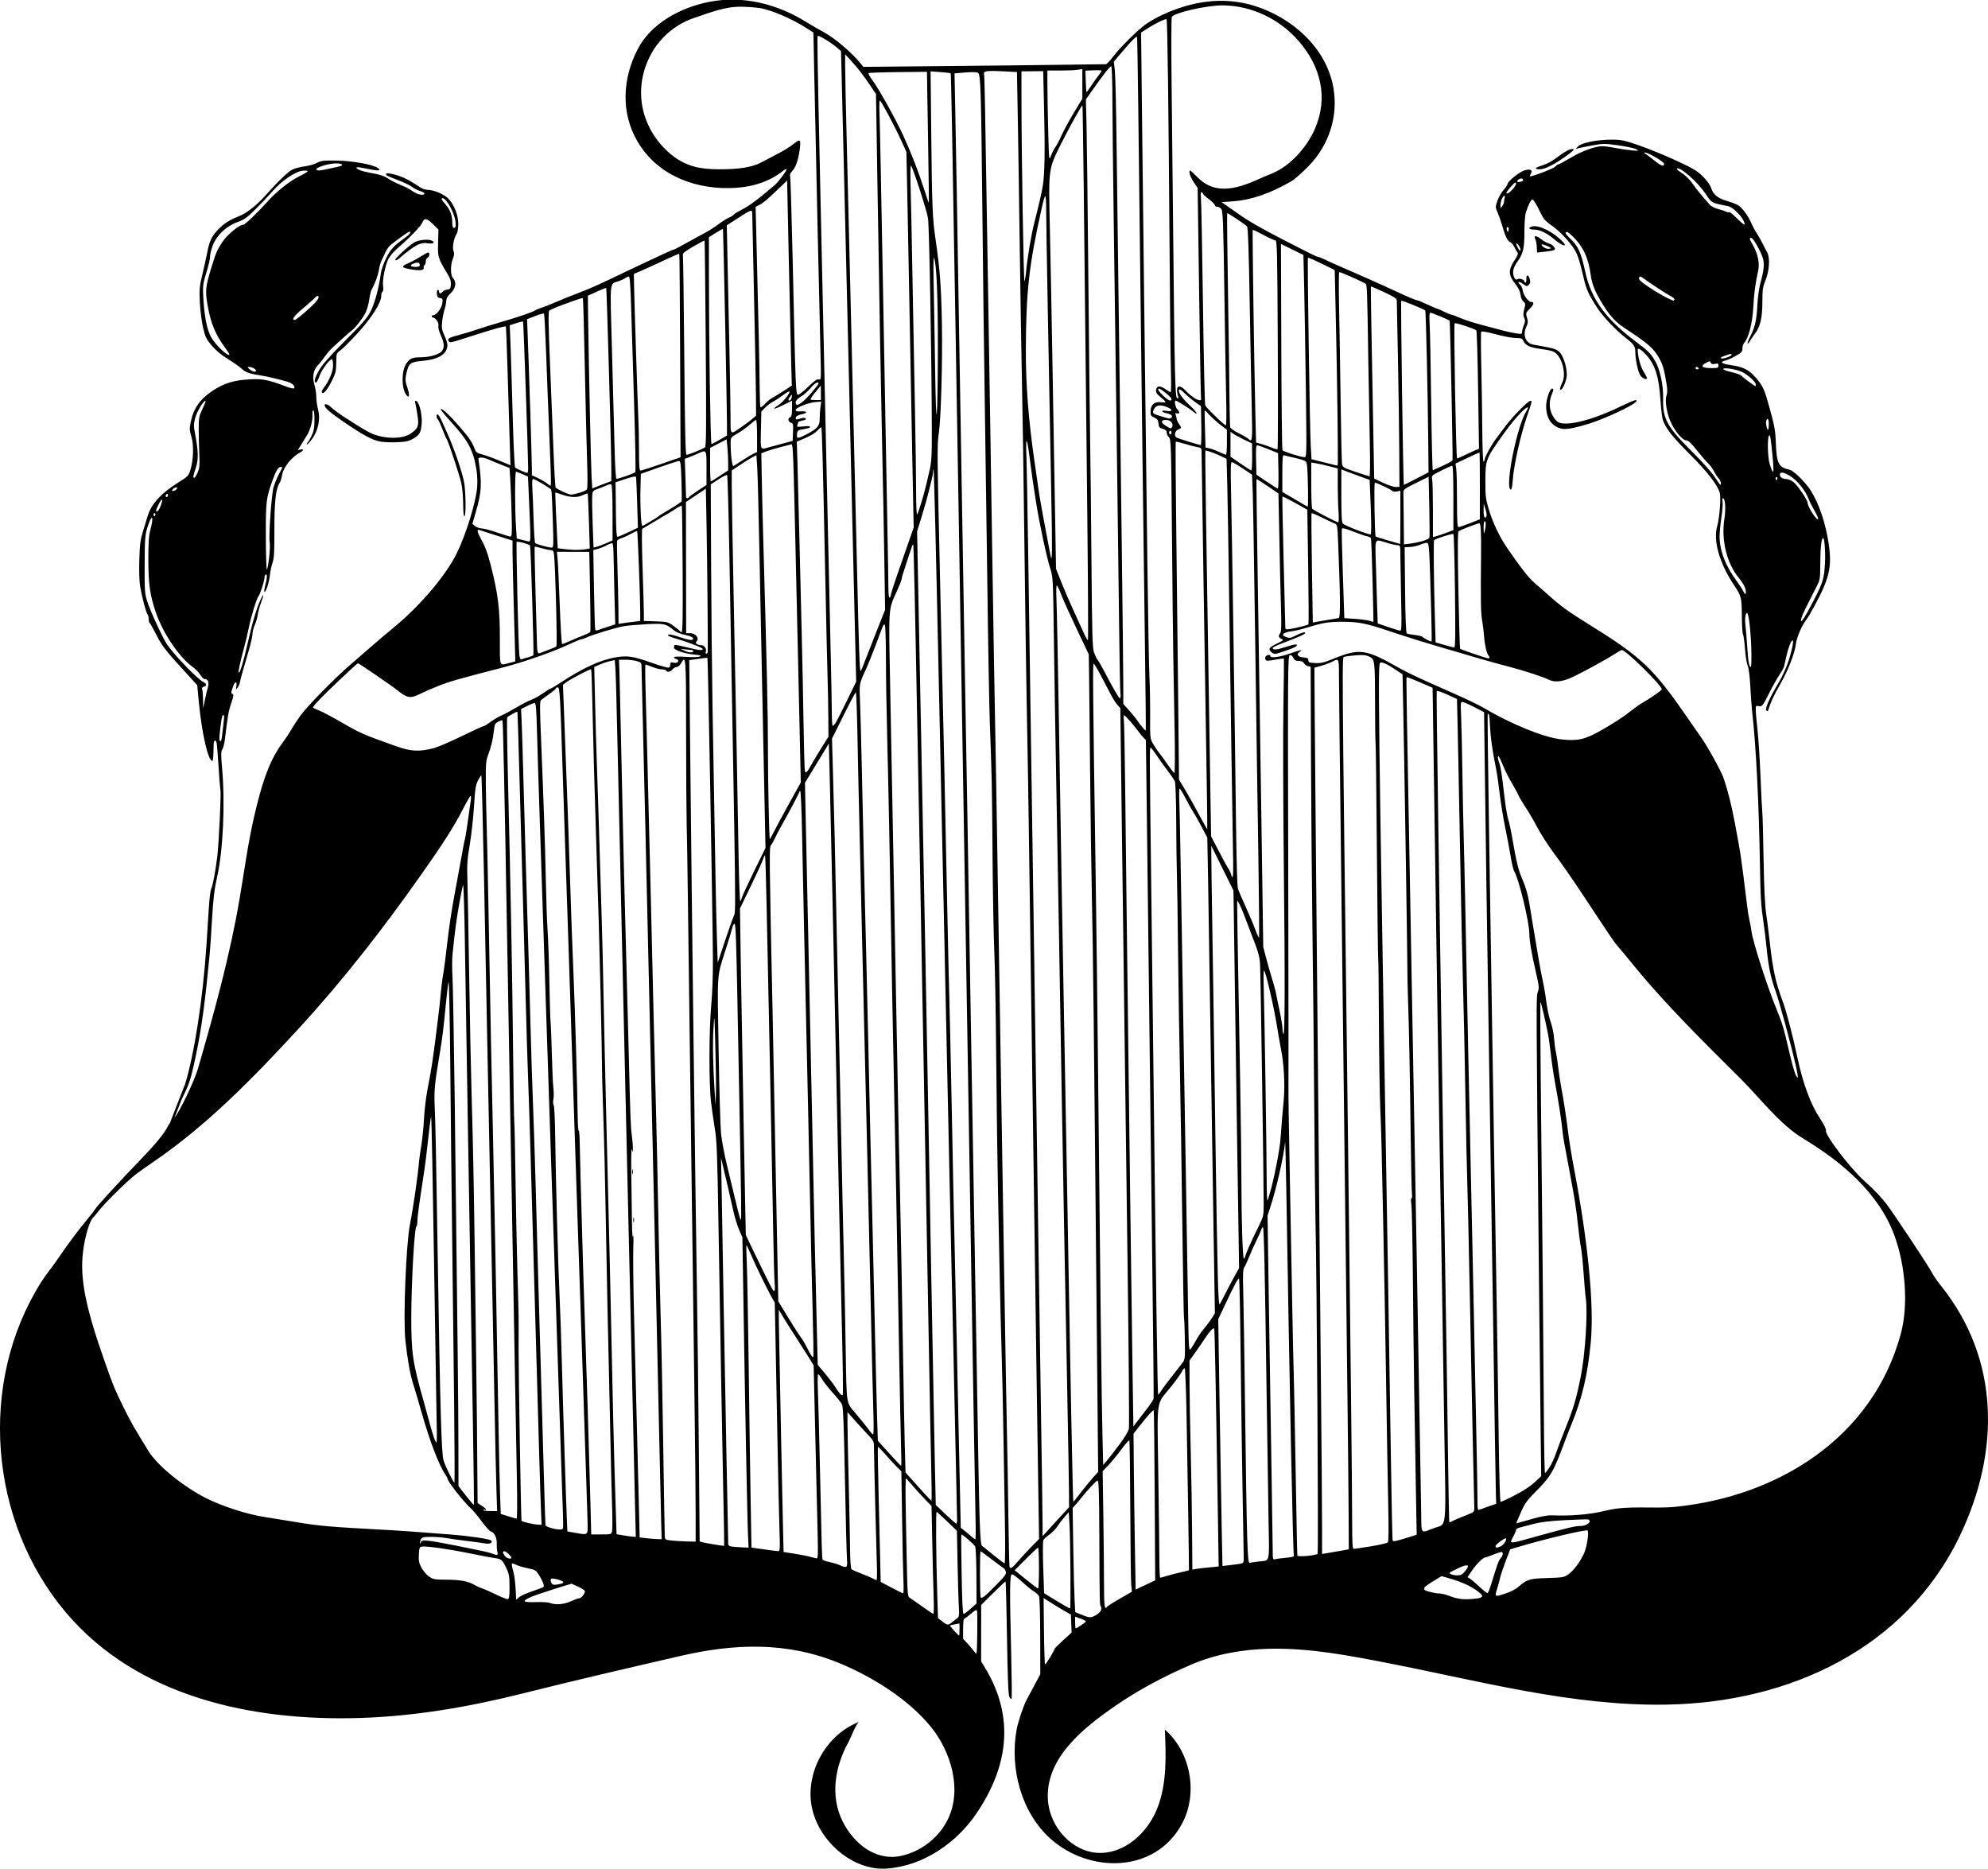 <?xml version='1.0' encoding='utf-8'?>
<svg xmlns="http://www.w3.org/2000/svg" version="1.1" id="Layer_1" x="0px" y="0px" viewBox="0 0 5000 4699.1" style="enable-background:new 0 0 5000 4699.1;"> <g> <path d="M4881.7,3233.3c-9.2-11.5-19.7-26.8-23.4-34.2c-7-14-91.9-142.1-113.2-170.7c-12.4-16.6-29.7-34.7-58.2-60.7 c-35.4-32.3-97.2-113.7-94.4-124.3c0.9-3.5-4.7-14.9-14.6-30c-24.3-36.7-43.5-88.7-57.6-155.6c-10.3-49.3-27.7-115.7-36.2-138.5 c-18.7-50.3-25.2-80.1-33.3-153c-2.4-21.7-6.4-53-8.9-69.7c-3-20.1-5.1-65.5-6.3-134.8c-0.9-57.5-2.4-110.7-3.2-118.2 c-0.8-7.5-2.9-48.7-4.6-91.5c-1.7-42.8-5.1-95.3-7.5-116.6c-2.4-21.3-4.4-43.9-4.4-50.2c-0.1-10.4,0.5-11.3,7-9.7 c8.8,2.2,10,0.7,28-35c8-15.8,19.1-35.4,24.6-43.6c5.6-8.1,10.8-17.7,11.6-21.2c0.8-3.5,3.6-15.8,6.2-27.4 c4.6-20.4,11.8-38.1,15.4-38.1c3.5,0-2.6,29.4-11.7,55.8c-5.1,14.9-15.6,37.4-23.2,50.2c-22.8,37.7-35.4,66.2-31.3,70.3 c2.7,2.7,3.8,2.5,4.8-0.8c5.7-19.2,13.8-36.8,30.1-65.2c20-34.9,36.8-78,39.6-101.9c2.1-17.3,16.2-48.9,28.5-63.7 c1.7-2.1,9.5-15.4,17.2-29.6c38.2-70.2,45.1-99.4,36.9-156c-7.7-53.3-24.4-102.9-46.1-136.8c-13.1-20.5-42.4-49.1-52.5-51.3 c-27.8-6-32.7-15.6-34.6-67.9c-1.1-29.2-3.3-42.5-14.2-81.8c-14.8-53.9-17.2-59.4-35.7-81.2c-17-20.1-32-27.8-62.4-32.1 c-25-3.6-29.9-7.8-13.8-11.9c5.2-1.3,16.8-6.6,25.8-11.7c14.2-8,16.3-10.4,16.3-18.5c0-5.1,2-11.6,4.6-14.3 c11.1-12.3,20.5-49.1,22.7-89.4c2-36.5,4.9-57.7,12.4-92.5c3.9-17.8-1-41.7-12.7-62.4c-9.9-17.6-10.4-19.3-4.8-19.3 c4.9,0,25.1,35.7,29.6,52.4c3.7,13.8,2,30.2-6.6,61.2c-3.2,11.7-6.6,35.5-7.5,53c-2.1,39.9-5.8,57.2-17.3,79.5 c-5,9.7-8.3,18.4-7.4,19.3c0.9,0.9,3.4-1.5,5.4-5.4c2.1-3.9,7.5-11.8,12-17.7c14.3-18.4,19.5-39.6,19.7-80.3 c0.1-32.4,1-38.6,8.3-56.6c9.5-23.4,11.3-56.2,3.7-69.2c-2.4-4.2-7.4-13.7-11-21.2c-3.6-7.5-10.2-19.1-14.6-25.8 c-4.4-6.7-10.7-18.3-13.9-25.8c-8.1-19-23.6-40-33.8-45.8c-4.7-2.7-16.2-7.1-25.4-9.8c-24.7-7.1-36.4-16.1-41.7-32.2 c-3-9-10.3-19.3-21.4-30.3c-14.3-14.2-24.5-20.2-66.9-39.8c-27.5-12.7-69.1-29.7-92.4-37.8c-38.3-13.3-45.1-14.7-69.7-14.8 c-36-0.1-76,7.8-84.5,16.7l-6.4,6.7l7.6-2c4.2-1.1,20.1-4.3,35.5-7.1c26-4.7,30.4-4.7,64.3,0c20,2.8,40.2,7.1,44.8,9.7 c8.1,4.5,7.7,4.6-11.3,2.9c-10.8-1-29.5-3.7-41.5-6.1c-12-2.4-26.5-4.3-32.3-4.3c-17.9,0-50.9,12-79.6,29.1 c-15.2,9-29,16.4-30.6,16.4c-1.6,0-5.3,2.6-8.2,5.9c-4.2,4.7-55.5,24.4-63.4,24.4c-1.1,0-0.2-2.7,1.8-6c6-9.5-0.2-13.4-15.1-9.3 c-12.3,3.3-43,27.9-43.1,34.5c0,1.9-4.6,8.7-10.2,15.1c-5.6,6.4-12.6,18.7-15.5,27.4c-5.2,15.4-5.2,16.1,0.8,29.7 c3.4,7.7,8.4,21.9,11.1,31.7c7.2,25.7,14,40.1,19.8,41.9c2.8,0.9,7.4,6,10.2,11.4c2.8,5.4,6.6,11.9,8.4,14.4 c2.6,3.6,1,8.2-7.6,21.1c-15.4,23.4-15,36.4,1.5,57.2c8.6,10.9,12.9,19.5,14,28.4c0.9,7.5,4,14.8,7.4,17.5 c5.3,4.3,5.5,5.9,2.1,18.7c-2.9,10.9-3,15.8-0.2,22c2.9,6.3,2.7,10-0.9,18.7c-2.5,6-4.5,13.5-4.5,16.7c0,5.3-1.5,5.7-14.4,3.8 c-7.9-1.2-23.3-4.4-34.1-7.3c-10.8-2.9-35.5-9.4-54.8-14.6c-19.3-5.1-43-12.8-52.6-17.1c-9.6-4.3-19.1-7.8-20.9-7.8 c-1.9,0-10.2-3.4-18.6-7.5c-8.3-4.1-16.1-7.5-17.4-7.5c-1.2-0.1-12.4-4.9-24.9-10.7c-12.5-5.8-23.9-10.6-25.4-10.6 c-3.4,0-25.4-9.2-52-21.7c-10.8-5.1-23.8-11.1-28.8-13.3c-5-2.2-24.8-11.1-43.9-19.7c-19.2-8.6-48.5-21.4-65.1-28.5 c-16.7-7.1-36-15.8-43.1-19.4c-7-3.6-14.4-6.5-16.3-6.5c-3.5,0-18.8-7.6-90.6-44.6c-54.2-28-84.5-45.3-107.6-61.7 c-11.7-8.3-26.7-18.7-33.3-23.3l-12.1-8.3l27.3-1.9c47.1-3.3,93.1-19,148-50.3c8.1-4.6,27.9-22.1,44.1-38.8 c50.7-52.6,74.6-123.9,62-196.8c-17.3-100.1-104-176.2-197.9-205.6c-79.3-24.8-157.9-12-232.2,22.4c-14.9,6.9-34.6,18.2-43.7,25.1 c-22.1,16.6-62.2,56.6-80.3,80.1c-8,10.4-16.1,18.9-17.9,18.9c-1.8,0-49,0.6-104.8,1.4c-55.8,0.8-192.4,2.4-303.5,3.4l-202,1.9 l-7-8.7c-21.6-26.8-63.2-62.3-90.5-77.4c-15.8-8.7-35.6-20.2-43.9-25.4c-73.4-46.1-160.1-68.9-246.3-51.9 c-71.1,14-145.7,53.4-179.6,118.7c-38.4,74.1-43.4,160.3,0.1,233.6c51.4,86.6,150.1,121.7,247,115.3c46.3-3,86.3-17.3,117.4-42 c4.6-3.6,9-5.9,9.8-5c2,2-20.7,32.5-30.1,40.5c-44.4,37.7-64.4,52.4-86.5,63.6c-8.1,4.1-15.6,8.9-16.6,10.6 c-1.1,1.7-6.3,5-11.7,7.2c-5.4,2.3-17.2,9.7-26.3,16.6c-9.1,6.9-24,16.5-33.2,21.3c-9.2,4.8-30.3,16.4-47,25.7 c-16.7,9.3-31.4,17-32.8,17c-1.4,0-12.3,4.6-24.2,10.3c-12,5.6-31.3,14.7-42.9,20c-11.7,5.4-32.1,15-45.4,21.4 c-76,36.5-96.9,46-125.7,56.8c-17.5,6.6-43.4,17-57.6,23.2c-14.2,6.2-30.4,12.6-36.2,14.3c-5.7,1.7-13.2,4.8-16.7,7 c-7.9,4.9-40.7,16.1-89.6,30.3c-20.8,6.1-45.4,13.8-54.5,17c-9.2,3.3-28.8,9.3-43.7,13.3c-29.7,8.1-33.1,10-29.1,16.4 c3,4.9,3.4,4.8,62-14.1c52.6-16.9,80.5-24.6,81.8-22.5c0.6,1.1,2.7,53.7,4.5,117.1c1.8,63.3,4.2,141.4,5.2,173.4l1.9,58.3 l-28.4-11.8c-15.6-6.5-34.9-13.5-43-15.5c-11.2-2.8-15.3-5.5-17.6-11.5c-7.4-19.5-13.8-29.2-37.7-56.8 c-26.2-30.3-45.7-48.6-48.7-45.5c-0.9,0.9,9.7,14.2,23.6,29.4c45.8,50,58.3,73.2,66.4,123.7c2.1,13.4,2.7,31.3,1.5,44.8 c-3.6,38.2-27.7,116.2-50.7,163.6c-26.9,55.6-92.3,132.8-158.3,187c-16.6,13.6-41,34.3-54.4,46c-13.3,11.7-38.6,33.6-56.2,48.8 c-38.6,33.3-106.2,102.1-123.9,126.2c-7.1,9.6-17.8,25.9-23.8,36.2c-6,10.3-16,25.3-22.1,33.4c-37.9,50.1-55.9,119.9-70.1,180 c-16.6,70.2-25.9,141.8-38,212.8c-24.6,144.2-63.8,285.3-104.1,425c-9.2,32-45.4,107.4-59.4,124.9c6-15.4,12-30.8,18-46.2 c0.8-1.6,1.6-3.2,2.4-4.8c15-30.4,19.7-43.9,28.2-81.8c15.8-70.2,25.8-136.9,35.4-234.8c1.9-19.2,4-41,4.8-48.5 c0.8-7.5,3.2-44.3,5.4-81.8c3.2-53.8,6-76.8,13.2-109.1c14.8-66.6,20.1-183.3,12.2-272.2c-3-33.9-2.9-41.5,0.6-47 c2.3-3.6,5.2-14.7,6.4-24.7c7.1-59.7,9.2-71.7,15.9-91.4c6.1-17.8,6.6-22,3.2-23.4c-4.2-1.6-4-3.8,2.4-20.8 c4.4-11.7,9.6-10.6,7.4,1.5c-1.7,9.3-1.6,9.5,2.8,3.8c2.5-3.3,5.3-9.5,6.1-13.6c2.1-10.8,8.2-32.6,20.6-74.2c6-20,10.9-41.1,11-47 c0.1-5.8,2.6-16.1,5.7-22.8c3.1-6.7,6.5-18.4,7.6-26.1c1.1-7.6,4.7-20.9,8-29.5c7.8-20.5,7.5-26.9-0.4-9.5 c-10.8,23.7-20.9,57.5-33,110.9c-10.9,48.2-19.6,76.6-22.6,73.6c-1.6-1.6,4.7-30.7,13.4-61.8c3.7-13.3,9.2-36.5,12.2-51.5 c5.6-27.9,19.6-73.1,24.5-79.1c4-4.9,14.7-37.9,14.8-45.7c0-3.7,1.4-7.5,3.1-8.5c4.3-2.6,3.7,9.3-1.3,28 c-2.3,8.7-3.1,15.9-1.7,15.9c4,0,11.6-24.1,13.7-43.5c1.1-9.8,4.1-23.4,6.6-30.3c3.7-10,4.6-26.4,4.5-80.7 c-0.2-70.4,3.5-104.7,12.7-118.8c2.5-3.8,5.5-13.1,6.7-20.6c3-19.5,24.1-45.7,45.9-57.2c8.7-4.6,8.9-9.4,0.2-7.1l-6.6,1.7l7.2-11.9 c4-6.5,11-17.8,15.6-25.1c8.9-14.2,15.4-39,14-53.6c-0.5-4.9,0.5-9.2,2.2-9.6c1.8-0.4,3,9.1,2.9,24.2c-0.1,20.1-1.5,27.9-7.4,40.1 c-4,8.3-8.7,16.1-10.4,17.3c-1.7,1.2-2.3,2.9-1.3,3.9c1,1,6.8-5,12.9-13.3c15.7-21.4,21.6-50.1,15.3-74.3 c-2.5-9.5-4.5-23.8-4.5-31.8c0-8-2-21.1-4.4-29.2c-6.2-20.6-3.2-38.3,8.6-50.6c5.2-5.4,13.4-15.7,18.2-22.8 c4.8-7.1,15-18.5,22.7-25.3c7.7-6.8,19.4-17.5,26.1-23.6c6.7-6.2,14.8-13.2,18.2-15.6c8.9-6.5,26.9-29.8,34.4-44.4 c3.6-7,7.7-21.5,9.2-32.2c1.5-10.7,4.1-22,5.8-25.1c9.4-17.3,16.2-35.7,18.5-50.1c1.5-9,4.8-20.4,7.4-25.3c2.6-5,7-14.3,9.8-20.7 s9.3-14.9,14.5-18.8c23.2-17.9,42.7-31.7,44.9-31.7c5.9,0,1.2,6.8-10.5,15.2c-29.1,20.8-36.1,28.4-47.5,51.1 c-6.3,12.7-12.4,29.9-13.5,38.2c-4.7,35.7-14.9,74-25,94.2c-9.1,18.2-19.1,29.8-65.1,75.7C826,899.3,810.4,917,801.4,933 c-10.5,18.8-12.7,29.1-6.3,29.1c1.3,0,5.2-7.8,8.7-17.4c6.1-16.8,28-44.9,32-41c1,1,1.9,8.3,1.9,16.2c0,14.5-10.6,39.2-24.3,56.6 c-4.1,5.2-5.2,8.9-3.2,10.9c4.1,4.1,13-6.9,25.2-31.2c8.5-16.9,9.9-23,10.2-43.7c0.4-24,0.4-24.2,11.1-31.9 c5.9-4.3,25.7-24.1,43.9-44.1c34.7-38.1,58.3-75.5,58.3-92.5c0-4.8,1.5-9.6,3.2-10.7c1.9-1.2,2.5-6.5,1.4-13.1 c-2.4-14.5,5.2-53.5,13.6-69.5c3.6-7,14.2-19.2,23.5-27.1c27.2-23.2,58.4-55.3,61.4-63.3c4.9-12.9,11.4-12.2,26.6,3l14.1,14.1 l-0.9,33.1c-1,36.2-0.4,38.3,22.7,76.6c8,13.3,10.2,20.1,9.5,28.8c-0.8,9.8-2.1,11.5-9.1,12.4c-4.5,0.5-9.7,2.9-11.7,5.3 c-4.7,5.7-8.9,5.6-8.9-0.2c0-2.5-1.4-4.5-3.2-4.5c-1.8,0-2.8,4.3-2.3,9.8c0.7,7.7,2.5,10.1,8.1,10.9c6.5,0.9,7,2.1,5.5,13.2 c-1.7,12.5-14.7,29.7-22.4,29.7c-2.2,0-4,1.4-4,3s1.3,3,2.9,3c6.5,0,15.6,13.6,13.8,20.7c-1.1,4.4,1.2,13.5,5.9,23.9 c8.8,19.3,9.7,30.1,3,39.5c-6,8.5-30.8,15.9-53.7,15.9c-20.6,0-26.7,2.6-35.6,15.1c-12.4,17.4-13.1,60-1.4,78 c8.3,12.7,10.4,3.5,3.7-16.7c-5.6-17-5.9-20.9-2.6-35.5c5.8-26,9.8-29.1,40.6-31.9c41.4-3.8,62.7-17.5,62.7-40.3 c0-4.1-3.4-14.7-7.6-23.6c-6.4-13.8-7.3-18.9-5.7-34.4c1-10,3.7-24,6.1-31.2s4.2-16.8,4.2-21.4c0-5.2,3-11.3,7.9-15.8 c16.3-15.2,19.3-30.1,8.5-42.3c-5.9-6.7-5.9-32.6,0-47c3.9-9.5,4.3-14.3,1.9-20.6c-3.5-9.2,0.8-32.2,7.9-42.7 c2.3-3.4,4.1-14,4.1-24.9c0-22.4-10.2-48.5-25-63.8c-10.6-11-36.6-22-51.9-22c-5.8,0-14.4-3.1-20.3-7.3c-5.7-4-18.5-12-28.5-17.6 c-24.8-14-65.7-22.7-54.3-11.6c1.6,1.5,14,6.8,27.7,11.8c13.7,5,29.3,12.4,34.8,16.5c5.5,4.1,15.1,9.1,21.4,11.1 c12.8,4.1,15.1,9.2,4.1,9.2c-7.4,0-15.4-3.5-29.3-12.9c-4.3-2.9-16.4-8.8-27-13.1s-23.4-11-28.6-14.9c-5.1-3.9-17.5-8.7-27.5-10.7 c-35-6.9-39.4-8-46.5-11.8c-12.4-6.7-4.5-7.3,21.7-1.8c29,6.1,37.8,5.3,26.1-2.4c-13.4-8.8-64.8-17.8-104.3-18.3 c-31.8-0.4-37.9,0.4-48.5,6c-6.7,3.5-20.3,7.4-30.3,8.6c-10,1.2-23.6,4.7-30.3,7.7c-10.9,5-35.7,28.7-69.7,66.8 c-22,24.6-47.8,44.5-66.7,51.5c-22.3,8.3-39.2,19.5-54.2,36.2c-13.8,15.3-19.1,27.3-24.6,55.7c-2.3,11.8-7.7,36.5-12.1,54.8 c-7.2,29.9-7.8,37.1-6.2,69.6c1,20,4.7,48.4,8.1,63.2c5.6,23.9,8.1,29,22.1,45.5c10.3,12.1,24.3,23.8,40.6,33.7 c13.6,8.4,29.5,19.5,35.2,24.8c9.9,9.1,20,12.4,51.7,17.1c10.5,1.5,46.1,10.1,63.3,15.2c12,3.6,20.2,11.9,15.9,16.2 c-1.3,1.3-8.7-0.1-16.6-3.1c-47.9-18.2-61.4-21-94.5-19.3c-39.4,2-64.8,9.6-92.6,28c-32.6,21.4-49,44.6-56.1,79.2 c-3.4,16.5-3.2,20.8,1.7,37c6.4,21.3,5.3,58.2-2.7,84c-4.5,14.5-6.2,16.3-29.8,30.9c-42.9,26.5-68.5,54.4-77.3,84 c-2,6.7-7.2,23.7-11.7,37.9c-6.8,21.8-8.3,33-9.5,72.5c-0.9,29.5-0.1,54.7,2.2,68.2c4.6,26.9,15,65.9,18.6,69.7 c1.5,1.6,2.7,6.6,2.7,11.2c0,4.6,1,8.9,2.3,9.7c1.3,0.8,9.1,14.7,17.4,30.9c14.8,28.9,22.3,38.3,82.2,103.7l20.2,22l4.1,43.1 c7.7,79.6,23.3,147.6,34,147.6c1.8,0,2.9-13,3.1-40.1c0.1-12.4,5.3-15.5,7.7-4.5c0.8,3.7,2.9,30,4.7,58.3 c1.7,28.3,3.9,55.1,4.8,59.6c1.9,9.2-3.7,128-7.7,164.7c-3.6,33.3-11.7,76.6-15.7,84.1c-1.8,3.4-4.5,25.4-5.9,48.9 c-1.4,23.5-4,63.8-5.7,89.7c-9.1,139.1-30.8,277.7-54.9,355.5c-0.4,0.3-0.8,0.7-1,1.3c-12,31-24.1,61.9-36.1,92.9 c-2.1,2.9-4,6-5.5,8.8c-9.1,17.9-29.3,42.7-64.9,79.7c-59,61.2-114,121.2-118.1,128.8c-1.5,2.8-10,13.7-18.8,24.2 c-20.9,25-55.1,70.7-71.8,96c-14.3,21.6-31.2,41.3-45.1,63.3c-159.6,253-130.5,600.9,61.6,829.1 c180.6,214.5,470.9,274.6,739.3,266.4c138.8-4.2,276.4-28,410.9-61.8c131.8-33.1,262.7-63.3,395.5-94 c137.6-31.8,269.4-36.7,402.8,18.8c81.9,34.1,172.6,90.7,228.5,160c49.7,61.6,78.5,156.2,42.5,231c-22.7,47.1-68.2,82.5-119.3,93 c-63.9,13.1-118.2-32.1-145.6-86.6c-32.5-64.8-18.9-139.7,14.6-199.8c5-8.9,19.7-48.2,26.8-50.9c-81,31.2-133.8,123-120.1,208.7 c12.5,77.7,82.5,148.5,160,159.2c10,1.4,20.1,1.7,30.3,1c91.6-6.7,175-64.6,225.5-139.5c78.5-116.4,96.6-239.8,21.4-364.6 c0,0-10.3-17.1-10.3-17.1l0.1-141.6l29.8-29.5c16.4-16.2,30.5-29.5,31.4-29.5c0.9,0,2.6,63.7,3.8,141.6 c1.6,103.5,3.3,143.6,6,148.9c2.1,4,4.5,6,5.5,4.5c0.9-1.5,0.5-50.4-0.9-108.7c-4.2-169-3.8-204.5,1.9-204.5 c2.7,0,13.9,8.4,25,18.6c11.1,10.2,24.6,21.3,30.1,24.6c5.5,3.3,11.2,8.4,12.8,11.4c1.7,3.1,3,46.2,3.1,101.1l0.2,95.7l-15.8,29.6 c-8.7,16.3-17,31.6-18.3,34.1c-7.9,14.4-22,56.2-25.5,75.7c-17.5,96.7,11.3,208.4,85.8,274.7c96.7,86.1,260.6,87.3,329-35.9 c42.5-76.5,24.1-181.6-41.9-239.1c2.9,66.5,5.4,135.2-18.7,197.2c-24.1,62-82.5,115.8-148.9,112.9c-66-2.9-120.8-64.4-126.3-130.2 c-9-107,89.4-184.1,167.7-238.4c59.8-41.5,124.6-75.5,191.4-104.4c62.2-26.9,130.3-38.8,197.8-40.3c100.7-2.3,200.4,17,299.2,36.3 c229.9,44.8,460.9,107.7,696,104.2c1.5,0,3.1,0,4.6-0.1c306.1-5.2,600.8-139.6,737.4-426C5030,3650.5,5030.5,3419,4881.7,3233.3z M4585.4,1352.9c3.4,0,6,34.3,4.6,61.9c-2.2,44.1-4.8,51.4-42,120.7c-14.1,26.2-21.8,34.4-17.2,18.2c2.2-7.6,12-27.9,37.8-78 c9-17.5,9.4-19.7,9.5-57.6C4578.3,1378.2,4581.1,1352.9,4585.4,1352.9z M4503,1197.4c18,11.2,38,36.5,46.3,58.6 c2.2,5.8,8.6,18.5,14.3,28.1c5.7,9.6,9.8,19.1,9.2,21c-2.2,6.6-26.6-30.9-26.6-40.9c0-6.6-23.9-42.1-34.5-51.2 c-5.7-4.9-13.2-8.3-18.7-8.3c-9.6-0.1-16.5-4.7-16.5-11C4476.5,1185.6,4486.4,1187.1,4503,1197.4z M4467.3,1200 c1.7-1,3.1,0.2,3.1,2.8c0,5.3-1.8,6.1-4.4,1.9C4465,1203.1,4465.6,1201,4467.3,1200z M4458.5,1151.1c4,41.7,1.7,46.1-7.8,14.9 c-4.8-16-6-63.5-1.7-70.3C4452.1,1090.8,4453.5,1099,4458.5,1151.1z M4443.1,1056.1c2.4-3.8,3-3.8,4.6,0.5h0 c2.5,6.4,0.3,29.7-2.2,23.7C4441.5,1070.6,4440.5,1060.3,4443.1,1056.1z M1113.2,498.5c9.5,0,29.2,35.5,32.3,58.2 c1.1,7.8,0.6,14.5-1.1,15.5c-4.7,2.9-6.8-1.2-6.9-12.9c0-17.4-5.3-31.6-16.6-44.9C1109.9,501.5,1108.4,498.5,1113.2,498.5z M796,425.1c1.8-5.3,31.4-14,48.3-14.2c16-0.2,22.3,4.8,9.4,7.5c-4.7,1-16.9,3.7-27.3,6.1C803.2,429.9,794.3,430,796,425.1z M643.7,931.9c0,4.9-8,3.3-15.6-3c-6.2-5.2-6.4-6-1.7-6.1C633.5,922.7,643.7,928.1,643.7,931.9L643.7,931.9z M673.9,505.7 c-25.2,28.3-57.7,59.4-62,59.4c-10.2,0-40.8,25.3-52.6,43.5c-14.1,21.8-15.3,24.5-27.2,62.8c-15.4,49.4-16.5,60.3-9.6,98.3 c8.2,45.1,19.5,71.8,44.7,106.2c5.4,7.4,9.8,14.1,9.8,14.9v0c0,9.7-35.5-23.4-46.2-43.2c-10.1-18.5-16.6-50.8-19.2-95 c-1.8-30.6-1.3-37.7,4.2-56.1c9.9-32.9,12.7-44.6,12.7-53.4c0-4.5,3-16.1,6.6-25.7c9.5-25.4,33.7-48.5,61.3-58.5 c17.7-6.4,24.6-11.3,45.4-31.9c13.5-13.4,33-33.9,43.2-45.6c23.5-26.7,57.2-50,75.6-52c7.3-0.8,13.3-0.3,13.2,1.2 c0,1.5-9.7,7.3-21.5,13C728.9,455.1,695.5,481.5,673.9,505.7z M762.7,774.9c13.7-11.5,26.9-23.1,29.2-25.9c4.9-5.9,9.5-6.5,9.4-1.2 c-0.2,5.4-10.4,16.5-35,38c-11.8,10.3-23.1,18.8-25,18.8C732.1,804.5,739.8,794,762.7,774.9z M685,1209c9-25.4,14.8-34.8,21.1-34.8 c2.6,0,4.3,1,3.7,2.3c-0.6,1.3-4.6,9.1-9,17.4c-4.4,8.3-10.1,22.3-12.7,31.1c-5.3,17.8-12.7,123.1-9.8,138.6 c1,5.4,0.4,22.6-1.4,38.2h0c-1.8,15.6-4.3,29.4-5.6,30.7c-1.3,1.3-2.5-35.5-2.7-81.8C668.4,1260.9,669.3,1253.3,685,1209z M490.5,1090.4c-3.6-18.8-3.5-24.1,0.4-39.3c4.1-15.7,20.6-43.2,26.1-43.5c1.2-0.1-2.2,9.1-7.6,20.4c-9,19-9.7,22.7-9.6,52.3 c0.1,17.5,0.7,46.1,1.5,63.6c1.2,26.8,0.5,33.8-4.3,44.7c-3.2,7.1-6.9,12.9-8.3,12.9c-3.9,0-3.2-4.4,3.8-25.1 C499.5,1155.8,499,1134.7,490.5,1090.4z M434.7,1230.2c2.1-2.5,5.8-4.5,8.3-4.5c3.7,0,3.8,0.8,0.8,4.5c-2.1,2.5-5.8,4.5-8.3,4.5 C431.8,1234.8,431.6,1233.9,434.7,1230.2z M419.5,1242.3c1.7-1,3,0.3,3,2.9c0,2.6-1.4,4.7-3,4.7c-1.7,0-3-1.3-3-2.9 C416.5,1245.5,417.9,1243.4,419.5,1242.3z M398.6,1269.1c8.4-17.4,12.6-16.7,6.2,1.1h0c-2.8,7.8-6.7,14.7-8.8,15.4 C390.8,1287.3,391.3,1284.1,398.6,1269.1z M389.3,1290.9c1.7,1,2.3,3.2,1.3,4.7h0c-2.6,4.2-4.4,3.4-4.4-1.9 C386.2,1291.1,387.6,1289.8,389.3,1290.9z M522.6,1729.4c-2,7.1-5.5,21.7-7.7,32.6l-3.9,19.7l-0.3-21.7c-0.2-11.9-1.1-24-2.2-26.7 c-1.3-3.5,0.1-5.5,4.7-6.7c7.8-2,6.9-7.2-2.1-11.8c-14.9-7.5-72.7-67.3-90.8-94c-10.7-15.7-42.7-85.1-50.1-108.7 c-6.2-19.6-6.7-27-6.4-92.5c0.3-64.1,0.9-73.4,6.9-93c11-36.2,17.5-30.7,7.4,6.3c-3.9,14.4-5.1,31.6-5,76.2 c0.1,60.8,4.2,88.7,19.7,133.3c17.6,50.5,58.3,110.6,90.6,133.8c7.9,5.7,17.2,15.1,20.6,20.9c3.4,5.8,8.1,10.5,10.5,10.5 C523.5,1707.4,526.6,1715.6,522.6,1729.4L522.6,1729.4z M552.1,1861.3c-1.8-5,4.9-59.1,7.7-61.9c4.4-4.4,4.8,1.6,1.8,24.8 c-1.7,13.2-3.4,27-3.7,30.6h0C557.2,1863,554.1,1866.6,552.1,1861.3z M4381.3,935.4c15.4,7.6,34.6,24.8,34.6,31.1 c0,2.6-0.3,4.7-0.8,4.7c-1.7,0-30.9-21.5-32.4-23.8c-2.8-4.2-12.9-8.3-31.2-12.5c-9.6-2.2-17.4-5.3-17.4-6.9 C4334.1,923.3,4367.5,928.6,4381.3,935.4z M4403.6,1677.1c-4.5,0-6.6-11.6-9.1-50c-1.4-21.7-3.5-46.5-4.6-55.1 c-2.1-16.9,0.3-32.5,4.6-29.8c4.1,2.6,9.1,47.8,10.3,93.3v0C4405.3,1658.4,4404.8,1677.1,4403.6,1677.1z M4332.4,1261.4 c-1.1-4.9-0.6-8.4,1.2-8.4c5.5,0,7.3,26.9,3.4,51.9c-8.3,53.4,5.8,111.2,36.1,148.1c6.2,7.5,13,18,15.1,23.2 c2.1,5.3,3.4,12.1,2.7,15.1c-0.9,4.3-2.4,3.2-6.7-5.1c-3-5.8-10.6-17.4-16.8-25.8c-27.5-36.8-42.4-75.9-42.5-111.4 c0-9.6,2-31.4,4.6-48.4C4332.2,1283.8,4333.4,1266,4332.4,1261.4z M4345.7,898.2c-10.2,3.6-17.7,4.3-17.7,1.7 c0-1.6,7.3-4.7,20.5-8.8C4359.1,887.8,4356.5,894.4,4345.7,898.2z M4218,423.6c9.7-3.2,52.7,35.2,72,64.3 c13.4,20.1,16,22.1,33.8,25.8c8.2,1.7,18.6,3.9,23.2,4.9c9.8,2.2,30.2,21.1,37.1,34.5c8.4,16.2,3.7,15.1-14.8-3.4 c-9.8-9.8-18.9-17.1-20.3-16.2c-1.4,0.9-5,0.3-8-1.3c-3-1.6-11.9-4.6-19.9-6.6c-8-2-17.1-6.6-20.2-10.1 c-18.2-20.2-33.9-39.2-41.9-50.8c-9.6-14-20.7-24.6-35.5-34.1C4218.6,427.4,4216.1,424.2,4218,423.6z M4322,919.4 c0,5.7-1.8,6.3-17.7,6.3c-24.2,0-29-5.2-12.6-13.7c8.3-4.3,9.3-4.3,11,0.1c1.4,3.5,4.2,4.3,10.5,2.9 C4320.7,913.4,4322,914.1,4322,919.4L4322,919.4z M4269.1,928.8c-2.6,0-4.7-1.4-4.7-3c0-1.7,1.3-3,2.9-3c1.6,0,3.7,1.4,4.7,3 C4273,927.4,4271.7,928.8,4269.1,928.8z M4137.1,383.6c8.3,0,46.9,22.4,47.9,27.8h0c1.6,8.9-7.1,6.1-24.2-7.8 c-8.9-7.2-18.9-14.7-22.2-16.6C4134.5,384.6,4134,383.6,4137.1,383.6z M4129.4,697.1c23.5,17,60.9,41.5,71.1,46.7 c7,3.6,11.9,7.8,10.9,9.4c-1,1.6-2.1,2.9-2.4,2.8c-16-3.7-82.8-45-85.9-53.2C4120.7,696.7,4124.3,693.5,4129.4,697.1z M3941.4,583.4c2.4,0,12.2,8.7,22,19.3c20.6,22.5,32,49.5,37.2,87.7c3.4,25,11.2,44,32,77.4c16.8,27,31.8,43,53.8,57.4 c57.6,37.8,71.6,49.8,85.2,73.1c10.1,17.2,14,30.3,19.9,67.1c2.3,14.2,2.3,22.7-0.1,29.4c-4.8,13.8,1.4,48.5,12.5,70.6 c11.5,22.8,28.7,42.1,37.5,42.1c4.8,0,12.3,7.1,26.2,24.6c10.7,13.6,23.4,28.2,28.1,32.6c4.8,4.4,11.4,13.2,14.7,19.7 c3.3,6.5,8.6,14.6,11.8,18c3.2,3.4,5.8,8.7,5.8,11.7v0c0,3-0.5,5.5-1.2,5.5c-0.6,0-7.1-9.2-14.4-20.4c-7.6-11.8-32-39-57.6-64.4 c-61.7-61.1-73.2-82.1-71.9-131.2c1-35-7.8-75.7-21.1-97.6c-10.9-18-17.4-24.4-49-48c-74-55.4-111-106.6-125.6-173.9 c-10.9-50.1-17.7-64.9-39.2-85.4C3936.4,587.5,3934.6,583.4,3941.4,583.4z M3829.7,450.2c1.1,1.8,1.5,3.7,0.9,4.2l0,0 c-3.6,3.1-14.7,4.7-14.7,2C3816,451.5,3827.3,446.4,3829.7,450.2z M3784.5,497.3c-1,2.6-1.8,7.1-1.8,10c0,2.9-2,7.9-4.4,11.1 c-4.3,5.6-4.5,5.5-4.5-2.3c-0.1-9.6,5.7-23.6,9.8-23.6C3785,492.5,3785.5,494.6,3784.5,497.3z M3794,579.3 c-1.3,5.3-1.4,5.3-3.7,0.1c-2.4-5.5-0.1-10.7,3.2-7.4l0,0C3794.5,573,3794.7,576.3,3794,579.3z M3803.8,476.6 c-8.1,8.9-15.1,12.7-15.1,8.1c0-2.8,19.5-25.4,22-25.5C3815.6,459.1,3812.4,467.2,3803.8,476.6z M3820.3,618.3 c2.8,4.3,4.6,9.5,3.9,11.5c-0.7,2-3.6-1-6.5-6.5C3811.4,610.9,3813.2,607.4,3820.3,618.3z M3725.4,834.3c1.2-1.9,15.2,0.5,37,6.4 c19.3,5.2,42,9.4,50.5,9.4c13.6,0,15.8,0.9,18.9,7.8c4.8,10.6,16.1,15.8,42.3,19.5c27.4,3.9,32.8,5.4,39.9,11.7 c15.8,13.9,24.5,51.8,16.3,70.4c-7.1,15.9-8.3,20.9-5.2,20.9c5.4,0,15.6-24.9,15.6-37.9c0-20.2-9.1-48.4-18.6-57.4 c-6.4-6.1-14.3-9.1-33.8-12.6c-14-2.5-28.6-5.3-32.5-6c-19.1-3.7-26.7-24.5-16.7-45.5c4.1-8.7,4.4-12.5,1.4-22.3 c-3.4-11.4-3.2-12.1,7.3-22.6c10.3-10.3,11.6-16.8,3.3-16.8c-7,0-19.3-16.5-21.1-28.3c-1-6.4-4.2-13.5-7.2-15.7 c-3-2.2-4.5-4.9-3.4-6s6.2,1.1,11.4,4.9c8.7,6.4,9.7,6.6,14.4,1.9c3.9-3.9,4.4-7.1,2.2-14.5c-3.5-11.9-9-11.7-8.4,0.2 c0.2,4.9-0.8,9-2.3,9c-1.5,0-2.7-1.4-2.7-3.1c0-4.5-13-8.8-17-5.6c-5.4,4.3-11.7-5.9-11.3-18.4c0.2-7.6,3.7-15.9,11-26.1 c14.5-20.2,17.3-32.8,17.4-75.9c0-20.2,1.5-41.3,3.4-47c6.9-21,13.1-33,17-33c2.2,0,9.6,11.7,16.4,26c11.3,23.6,14.2,27.2,32.5,40 c20.1,14.1,44.3,39.8,57.2,60.8c7.6,12.3,12.5,27.9,22.3,69.8c7,30.1,12.7,42.8,34.6,76.2c14,21.5,46.1,55.4,70.8,74.8 c21.9,17.2,24.6,21.2,24.7,36.8c0.1,17.9,6.7,48.4,12.2,57.3c4.3,6.9,13.9,11.8,17.1,8.7c0.9-0.9-2.7-8.5-8-16.8 c-8.2-12.8-14.8-36.6-15.3-55.6c-0.2-6.2,8.9-0.9,20.7,12.1c23.7,26,32.5,54.1,36.8,117.5c1.4,20,3.9,40.9,5.7,46.5 c6.5,20.4,23.6,42.3,66.9,85.5c44.9,44.8,70.9,78.3,76.4,98.4c3.2,11.7-0.8,63.5-6.6,83.5c-10.5,36.6,5.6,93,42.3,148.2 c18.6,28,19.4,31.2,19.7,77.3c0.2,23.3,1.5,44.3,2.9,46.5c1.4,2.3,3.7,18.6,5,36.4c1.3,17.7,4.4,37,6.9,42.9 c2.7,6.4,5.3,27,6.5,51.5c1.1,22.5,3.3,51.8,4.8,65.1c9.5,82.8,17,230.2,19.5,387.8c1.3,78.2,2.7,100,9.1,142.4 c2.3,15,5.6,42.8,7.5,61.7c4.7,47.9,10.2,74.6,23,110.4c10.1,28.5,39.1,135.6,51.5,190.7l0,0c2.9,12.9,4.7,24.2,3.9,25 c-3.4,3.4-11.8-22-22.1-66.9c-12.9-56.2-17-69.9-30.6-102.8c-23.1-55.6-60-170-63.5-196.9c-1.1-8.3-3.3-20.3-4.9-26.7 s-4.1-21.4-5.6-33.3c-16.5-134-15.8-129.1-30.8-209.6c-9.1-48.6-18.1-84.6-29.6-117.7c-5.8-16.7-41.2-80.7-55.7-100.5 c-3.7-5-18.8-26.8-33.7-48.5c-87-126.4-116.4-154.2-251.6-237.8c-48.8-30.2-69.2-45.1-99.8-72.7c-10.1-9.2-25.3-22.4-33.6-29.4 c-14.1-11.8-36.5-40.3-69.6-88.7c-19.1-27.9-36-63.5-46-97c-7.7-25.7-8.6-33.3-8.5-71.2c0.1-53.3,0.9-55.5,45.7-118.2 c16.5-23.1,31.3-41,45.8-55.7c13.6-13.8,20.4-15.1,12-2.3c-23.9,36.5-55.2,192.9-39.7,198c2.2,0.7,4-8.2,5.2-25.5 c2.5-35.5,19.6-112,35-156.8c13.7-39.7,14-41,9.2-41c-5.7,0-44.8,39.7-62.6,63.6c-9.3,12.5-20.6,27.5-25,33.4 c-10.4,13.8-27.2,44.7-27.2,50c0,2.3-1.3,5-2.8,5.9c-1.7,1.1-3-29.7-3.4-77.8c-0.3-43.8-1.4-116.9-2.5-162.4 C3724.4,874.5,3724.4,835.9,3725.4,834.3z M3727.7,1560.5c2,11.7,4.2,29.4,4.9,39.4c1.4,20.7,6.7,44.1,10.9,48.3 c1.6,1.6,2.9,4,2.9,5.3l0,0c0,1.3-1.7,2.2-3.8,2c-5.8-0.7-68.3-22-70.2-24c-0.9-0.9-2.9-67.1-4.4-146.9 c-2.1-108.4-1.9-146.1,0.7-148.7c2.8-2.7,38.6-16.7,51.6-20.1c3.9-1,5.2,19.7,4.7,73.5C3723.8,1512.1,3724.3,1540.8,3727.7,1560.5z M3731.4,1284l0.3-17.4l4.3,13.6c2.4,7.5,3.6,15.3,2.8,17.4h0C3735.1,1307.3,3731.2,1300,3731.4,1284z M3736.8,1318.9 c-0.2,4.6-1.4,12.4-2.7,17.4c-1.9,7.5-2.4,6-2.7-8.3c-0.2-9.8,1-17.4,2.7-17.4C3735.8,1310.5,3737,1314.3,3736.8,1318.9z M3722,1221.9l-0.1,84.1l-25,9.8h0c-13.8,5.4-26.7,9.8-28.7,9.8c-2.8,0-3.7-16-3.7-66.2c0-36.4-0.8-72.4-1.9-79.9l-1.9-13.7 l29.6-14c16.3-7.7,30.1-14,30.7-14S3722,1175.7,3722,1221.9z M3658.5,813c1.7-2.3,50.7,13.7,54.6,17.9c1.3,1.4,3.3,68.9,4.5,150.1 l2.2,147.6l-8,3.1c-4.4,1.7-16.3,7.2-26.4,12.2c-10.1,5-19.5,9.1-20.7,9.1C3662,1153,3655.9,816.4,3658.5,813z M3659.4,1487 c1.3,108.6,0.9,141.6-1.9,141.3c-2-0.2-13.3-3.2-25.2-6.6l-21.6-6.3l-1.9-63.8c-2.7-89.8-3.6-191.9-1.9-193.4 c4.9-4.1,46.8-17.2,48.6-15.2C3656.7,1344.3,3658.4,1409.1,3659.4,1487z M3655.4,1333.2l-18.9,7h0c-10.4,3.9-22,7.8-25.8,8.7 l-6.8,1.7v-68.1c0-37.5-0.8-72.3-1.9-77.4c-1.8-9-1.3-9.6,22.7-21.6c13.5-6.8,25.9-12.3,27.6-12.3c2,0,3.1,27.9,3.1,81V1333.2z M3597.7,786.4c3.3,0,45.4,17.4,48.2,19.9c1.4,1.3,8.6,347.1,7.3,351.2c-0.5,1.7-11.4,7.8-24.2,13.6c-12.8,5.8-24.1,11-25.3,11.5 c-1.1,0.5-3-75.2-4.1-168.2c-1.1-93-2.9-182.3-3.9-198.6C3594.5,793.8,3594.9,786.4,3597.7,786.4z M3600.5,1613.4 c-4.1-0.4-20.5-8.9-22-11.4c-1-1.7-9.8-4-19.5-5.1c-9.7-1.1-19.1-3-20.8-4.1c-2.1-1.3-3.6-38.5-4.3-109.3l-1.1-107.3l13.6-0.7 c7.5-0.4,18.7-2.9,24.9-5.6c6.2-2.7,13.9-4.8,17-4.8c6.3,0,6.5,2.5,11.5,179.5C3600.8,1582.5,3601.1,1613.5,3600.5,1613.4z M3594.8,1273.6c0.8,41.1,1,76.5,0.4,78.5c-0.6,2.1-8.1,5.8-16.7,8.4c-8.6,2.5-22.7,5.5-31.5,6.5l-15.9,1.9l-0.6-61 c-0.3-33.6-0.7-64.8-0.8-69.3c-0.2-7.6,2.5-9.7,31.6-24l31.8-15.7L3594.8,1273.6z M3524.3,756.3c1.1-1.7,58.5,21.7,60.4,24.6 c1.7,2.7,6.4,212.8,7.5,331.1l0.7,75.7l-30.1,15.7h0c-16.5,8.6-30.9,15.8-31.9,15.9C3529.1,1219.6,3522.6,758.9,3524.3,756.3z M3524,1508.2L3524,1508.2c1.5,65,1.1,78-2.4,77.8c-2.3-0.1-15.9-4.3-30.3-9.2l-26.2-9l-1.8-52.1c-1-28.7-2.4-75.6-3.1-104.4 c-1.6-59.9-3.9-56.1,28.5-46.2c10.8,3.3,22.8,6,26.5,6c6.6,0,6.8,1,6.9,29.6C3522.2,1416.9,3523.1,1465.3,3524,1508.2z M3522.1,1301.1c0,36.9-0.3,66.9-0.8,66.8c-0.4-0.1-14.2-4.2-30.7-9c-16.5-4.8-30.3-9.1-30.7-9.6c-2.5-3-4.5-135.7-2.1-135.7 c4.4,0,42.7,18.4,44.6,21.4c0.9,1.5,5.7,1.8,10.6,0.9l9-1.8L3522.1,1301.1L3522.1,1301.1z M3447.9,720.3 c0.4-0.5,15.2,5.9,32.9,14.2c27.1,12.7,32.2,16.2,32.3,22.1c0,3.8,1.3,69.7,2.9,146.4c1.5,76.7,3,180.3,3.3,230.3l0.5,90.9 l-8.7,0.5c-4.8,0.3-19.1-4.4-31.8-10.3l-23.1-10.9l-1.8-97.2C3449.2,839.5,3447.3,721.1,3447.9,720.3z M3454.3,1563.8 c-0.2,0.2-4.5-1-9.5-2.6c-5-1.6-21.4-3.8-36.4-4.9l-27.3-1.9l-3.7-110.6c-2.1-60.8-3.2-112.2-2.5-114.2c0.9-2.5,9.3-0.4,27,6.5 c14.1,5.6,29.9,11,35,12.1c5.1,1.1,10,3.3,11,4.8c0.9,1.5,2.8,49.5,4.2,106.6h0C3453.6,1516.8,3454.5,1563.7,3454.3,1563.8z M3447.5,1343.6c-2.8,2.4-63.4-20.8-70.1-26.8c-2.8-2.6-3.8-20.6-3.8-70v-66.5l11.8,4.7c6.5,2.6,22.5,8.5,35.6,13.2l23.8,8.5 l2.7,67.3C3449.1,1312.9,3449.1,1342.2,3447.5,1343.6z M3368.3,684.4c1.8-1.1,49.8,19.8,65.5,28.6c4.6,2.6,4.7,3.9,7.7,199.1 c1,65,2.7,156,3.7,202.2h0c1,46.3,0.7,83.9-0.8,83.7c-1.4-0.2-17.2-5.3-35.1-11.4c-30.6-10.4-32.6-11.5-34-20.1 c-0.8-5-2.4-75.9-3.5-157.6c-1.1-81.7-2.9-187.8-3.9-235.9C3366.9,725.1,3367.1,685.2,3368.3,684.4z M3367.2,1554 c-2.3,0.7-13.7,2.7-25.4,4.5c-11.7,1.8-25.5,4.2-30.6,5.2l-9.4,1.9l-2.2-136.8c-1.2-75.3-1.6-137.4-0.9-138.2 c0.8-0.8,12.7,4.2,26.6,11.1c13.9,6.8,28.2,13.6,31.8,15c6.3,2.4,6.7,4.8,8.5,49C3371,1499.1,3371.5,1552.8,3367.2,1554z M3365.7,1313.4c-4.9-0.3-63.3-30.8-65.5-34.3c-1.2-1.9-2.2-28.8-2.3-59.7l0-56.3l12.9,2.1c7.1,1.2,22.1,4.5,33.3,7.5l20.5,5.3 l0,42.8c0,23.5,0.9,54.1,2,67.8h0C3367.6,1302.8,3367.3,1313.5,3365.7,1313.4z M3289.6,648.2c0.8-0.8,16.3,5.8,34.4,14.7l33,16.2 l3.5,160.4c2.8,127.3,4.8,289.1,4.2,326.3l0,0c-0.1,2.9-1.1,5.1-2.4,4.9c-1.3-0.2-16.1-3.9-33-8.2l-30.7-7.7l-1.9-32 C3294.2,1079.6,3287.8,650,3289.6,648.2z M3225.4,1248.7c0.7-0.7,15,6.5,31.9,15.9l30.7,17.1l2.2,143.4c1.2,78.9,1.5,144.1,0.7,145 c-0.9,0.9-8.8,3.4-17.7,5.6c-8.9,2.2-21.7,4.9-28.4,6c-11.7,1.8-12.2,1.6-12.2-6.6c0-4.7-1.9-79.7-4.2-166.8 C3226.1,1321.1,3224.8,1249.3,3225.4,1248.7z M3225.2,1237v-46.9c0-36.7,0.8-46.6,3.9-45.4c2.1,0.8,14.3,3.8,27,6.6 c12.8,2.8,25.2,6.7,27.7,8.7c3.6,2.8,4.7,14.6,5.7,58.8c0.7,30.4,0.4,55.3-0.5,55.2c-0.9,0-15.6-8.4-32.7-18.6L3225.2,1237z M3278.2,641.1l1.9,79.4c1,43.7,2.9,158.2,4.2,254.4c2.2,169.9,2.1,175-3.4,174.8c-9.8-0.3-53.3-14.1-55.4-17.6 c-1.1-1.8-2.5-119.3-2.9-261l-0.9-257.6L3278.2,641.1z M3221.7,1523.8c1.5,47.7,1,64.5-1.7,68.2c-5.5,7.2-4.7,11.1,2.9,14.6 c6.3,2.9,5.6,3.7-10.9,11.6c-20.6,9.8-23.5,14.4-13.8,22.2c6.9,5.6,7.4,5.5,32.8-3.1c14.2-4.8,27.1-10,28.7-11.7 c6.9-6.9-2.6-6.4-25.7,1.2c-23.3,7.7-33,8.4-33,2.4c0-1.4,11.9-7.1,26.5-12.6c41-15.4,55.3-21.9,55.3-25c0-3.4-9.5-0.7-24.9,7 c-13,6.6-14.4,6.7-25.2,2.6c-11.9-4.5-4.8-11.1,14.7-13.5c8.7-1.1,26-5.1,38.5-9c42.3-13.1,55.6-15.2,92.4-15.1 c39.2,0.1,58.2,4,118.2,24.2c36.9,12.4,103,33,137.9,42.9c14.2,4,31.9,9.2,39.4,11.5c31.3,9.6,91.6,26.7,123,34.8 c35.8,9.2,85.2,25.4,98.7,32.3c14.1,7.2,34,5.2,57.9-5.9c28-13,87-45.2,106.9-58.4c8.5-5.6,17-10.3,18.8-10.3 c10.2,0,101,89.4,100.4,98.9c-0.2,2.7-27.7,21.8-49.2,34.1c-7,4-18.8,12.3-26.3,18.4c-19.1,15.6-44.9,32.5-80.3,52.4 c-38.1,21.5-57.7,25.6-98.6,20.6c-44.1-5.4-125.7-38.7-194.2-79.4c-11-6.6-44.5-22.6-74.2-35.7c-80.6-35.4-114.9-51.3-135.5-63 c-87.5-49.6-100.9-51.5-169.6-23.6c-21.9,8.9-30,10.7-43.9,10c-14.8-0.8-17.1-1.7-17.1-7c0-4.8-2.3-6.3-11.1-7 c-15.2-1.3-20.2-7.6-11.1-13.9c9.8-6.9,4.5-6-24.8,4.2c-25.8,9-48.5,11.8-48.5,6.1c0-4.3-7.8-3.7-11.6,0.9 c-1.9,2.3-2.2,5.6-0.6,8.1c2.2,3.6,5.8,3.6,24.1,0.2c11.8-2.2,21.8-3.5,22.2-2.8c0.4,0.7-0.2,53.7-1.3,117.9s-0.7,244.1,1,399.9 l0,0c3.2,293.1,2.8,435.8-1.2,426.2c-1.2-3.1-2.3-9.9-2.3-15.2s-3.4-26-7.7-46c-4.2-20-8.4-40.4-9.4-45.4c-0.9-5-4.9-19.3-8.8-31.8 c-3.9-12.5-10.6-35.7-14.7-51.5l-7.6-28.8l-4.8-330.3c-2.7-181.6-6.7-446.1-9-587.8c-2.3-141.6-3.7-258-3.2-258.5 c0.5-0.5,13.2,7.3,28.1,17.5l27.1,18.5l2.3,109.8C3218.7,1411.1,3220.6,1489,3221.7,1523.8z M3870.5,3202.7 c1.6,161.6,3.6,342.4,4.4,401.6l1.4,107.7l-11.2,10.7c-15.4,14.7-33.9,26.9-63.4,41.7l0,0c-13.7,6.9-26.1,12.5-27.6,12.5 c-1.5,0-3.6-69.7-4.7-158.3c-1.1-87.1-3.3-237.4-5-334c-1.6-96.7-4.3-256.2-6-354.5c-1.7-98.3-4.4-270.8-6.1-383.3 c-1.7-112.5-5.1-327.1-7.5-477s-3.8-273.1-3-273.9c3.3-3.3,4.4,2.8,5.8,31.5c1.4,28.7,5.7,58.9,15.2,105.9 c2.4,11.7,6.4,39.6,9,62.1c2.6,22.5,8.8,60.7,13.8,84.8c5,24.2,11.3,57.6,14,74.2c2.6,16.7,6.6,33.1,8.8,36.5 c11.3,17.8,37.8,126.7,38.1,157c0.2,18.8,5.3,48.7,16.7,98.1c7.7,33.3,8.2,38.3,4.6,48.2 C3863.5,2505.9,3863.4,2498.9,3870.5,3202.7z M3897.2,3689.7c-5,7.9-10.1,14.4-11.3,14.4s-2.4-59-2.8-131 c-0.7-132.6-4.9-583-8.3-888.5c-1-91.6-1.1-165.9-0.3-165c1.6,1.6,11.5,43.6,18.5,78.7c2.2,10.8,5.5,34.7,7.5,53 s6.8,51.1,10.8,72.7c8.8,47.7,15.4,90.2,18.1,116.6c1.9,19.3,3.5,28.2,18.6,107.6c11.9,62.5,16.4,91.2,20.8,133.3 c2.3,21.7,5.6,46.9,7.5,56.1c1.8,9.2,4.7,37.1,6.4,62.1c1.7,25,4.3,55,5.9,66.7c4.9,36.6-1.9,140.5-12.6,193.9 c-11.9,59-17.7,78.7-38.9,131.8c-9.7,24.2-20.5,52.8-24.1,63.6S3902.3,3681.8,3897.2,3689.7L3897.2,3689.7z M3690.2,3809.3 c-20.7,8.1-31,12.5-38.6,16.4c-2.9,1.5-5.8,2.7-6.4,2.7c-0.6,0-2.1-72.6-3.2-161.3c-1.1-88.7-4-283.4-6.5-432.5 c-4.2-255.1-6.3-389.2-18.3-1176.3c-2.7-174.5-4.4-318.6-3.8-320.3c0.6-1.6,12.3,2.1,26,8.4l25,11.3l1.5,60.5 c0.8,33.3,3.6,173,6.1,310.5c2.5,137.5,5.9,295,7.6,349.9c1.7,55,4.4,178.4,6,274.2s3.7,192.6,4.6,215.1 c0.9,22.5,3.6,143.8,6.1,269.7c4.2,214.6,10.9,536,11.7,555.7C3708.4,3801.3,3706.9,3802.7,3690.2,3809.3z M3683.9,3952.3 L3683.9,3952.3c-6.2,7.3-10.2,9.3-18.9,9.3c-10.6,0-21.6-4.2-18.6-7.1c0.8-0.8,10.1-5.6,20.8-10.7 C3692.7,3931.5,3698.8,3934.6,3683.9,3952.3z M3706.9,3304.2c-1.7-87.5-5.1-247.7-7.6-356c-4.5-200.3-8.4-386-13.6-649.9 c-1.6-80.8-3.6-170.1-4.5-198.5c-0.9-28.3-2.3-100.6-3.2-160.6c-0.9-60-2.4-123.7-3.3-141.6c-1.5-27.8-1-32.6,2.9-32.6 c2.5,0,15.9,5.8,29.8,12.9l25.2,12.9l0.9,71.2c2.1,172.7,7,514.2,11.2,771.1c2.5,153.3,7.2,461.4,10.6,684.7 c3.3,223.3,6.4,419,6.9,434.9l0.8,28.9l-18.2,6.3v0c-10,3.5-20.6,7.3-23.5,8.5c-4.8,2-5.3-0.4-5.3-26.2c0-15.6-1.3-91.1-3-167.7 C3711.4,3525.9,3708.6,3391.6,3706.9,3304.2z M3787.7,3868.7c2.9,2.9-6.3,16.8-13.1,19.8c-9.7,4.4-13.2,4.2-13.2-0.6 C3761.4,3883.9,3785.4,3866.4,3787.7,3868.7z M3187.8,3018.4c-1.1,1.1-2-21.1-2-49.2c0-67.3-5.5-426.5-7.4-483.8 c-0.8-24.6-0.5-44.7,0.8-44.7c3.6,0,24.1,87.9,32.2,137.9c4,25,8.7,51.6,10.3,59.1c7.2,33.9,10.4,89.3,7.2,125.7 c-1.8,20-3.9,44.5-4.8,54.5c-0.9,10-2.3,29.1-3.2,42.4c-1.7,26.6-12.7,85.6-23.8,128.6l0,0C3193,3004,3188.9,3017.3,3187.8,3018.4z M3008.9,3369.3c-4.5,8.3-10.7,18.4-13.7,22.4c-5.3,7-5.6,3.4-7.6-130.3c-1.1-75.6-4-249.3-6.4-385.9 c-2.4-136.6-6.4-377.3-8.9-534.8c-2.5-157.5-5.2-302.3-6.1-321.9c-0.9-19.6-0.6-35.6,0.7-35.6s7.7,10.5,14.4,23.4 c6.7,12.9,15.6,28.9,20,35.6s14,23.9,21.5,38.2l13.7,26l2.1,114.9c1.1,63.2,4.1,250.6,6.5,416.4c2.5,165.8,5.8,383.1,7.5,482.9 l3,181.5l-6.6,10.9c-3.6,6-12.2,17.8-19.2,26.1C3022.8,3347.3,3013.4,3361,3008.9,3369.3L3008.9,3369.3z M2994.6,1021.6 c-20-18.4-30.8-33.3-29.5-40.4c0.8-4,4.1-2.2,15,8.3c7.7,7.4,20,17.6,27.3,22.7l13.2,9.2l0.8,49.1v0c0.5,27-0.2,49-1.5,48.8 c-5.5-0.6-57.2-16.8-60.7-18.9c-6.9-4.3-4.5-17,3.8-20.2c9.1-3.4,9.2-4.3,2-14.7c-3.1-4.4-5.7-10.1-5.7-12.6c0-2.5-1.1-6.9-2.3-9.9 c-1.7-4-1.1-4.9,2.4-3.6c7.3,2.8,8.7-3.4,2.1-9.3c-5.1-4.6-8.8-22.7-4.6-22.7c2.9,0,33.9,19.3,42.2,26.2 C3015.4,1047.5,3011.6,1037.3,2994.6,1021.6z M3166.6,2357.8c-0.8,0.8-5.1-8.6-9.6-20.8c-4.5-12.2-15.4-37.8-24.1-57 c-8.7-19.2-17.3-38.9-19.1-43.9c-2.1-5.8-3.9-66.4-5.1-165.1c-3-252.4-10.3-743.4-12.4-829.4c-1.5-61.7-1.1-79.5,1.8-79.5 c2,0,14.3,7.1,27.3,15.8l23.6,15.8l1.7,42.5c0.9,23.4,3.8,196.6,6.4,384.9c2.6,188.3,6.1,430.8,7.9,538.9l0,0 C3166.6,2268,3167.4,2357,3166.6,2357.8z M3101.5,2168.6c0.7,35.4-1.1,46.4-5,30.8c-1.1-4.6-4.5-11.8-7.5-16 c-3-4.3-13.8-24.1-24.2-44.1l-18.8-36.4l-2.8-172.7c-11-681-12.6-795.8-11.5-797c1.5-1.5,26.2,7.4,42.2,15.2l11,5.4l1.9,70 c1,38.5,3.2,173,4.9,298.8C3095,1750.6,3100.2,2101.2,3101.5,2168.6z M3034.2,1913.3L3034.2,1913.3c1.6,94.1,2.6,171.4,2.1,171.8 c-0.4,0.4-9.6-15.8-20.4-36.1c-10.8-20.3-26.5-48.5-35.1-62.7l-15.5-25.8l-2.1-203c-1.1-111.6-3.3-302.5-4.8-424 c-1.5-121.6-2.1-221.7-1.3-222.5c0.8-0.8,10.6,1.4,21.9,4.9c11.2,3.5,25.5,7.2,31.7,8.3c10.9,1.9,11.4,2.4,11.4,13.9 C3022.2,1157.2,3031,1726.3,3034.2,1913.3z M2958.3,2066.5c0.2,51.6,1,111.6,1.7,133.2s2.1,111,3,198.5 c0.9,87.5,3.1,221.8,4.7,298.4c1.6,76.7,4.3,246.9,5.9,378.2s3.6,239.8,4.3,241c0.7,1.2,1.7,24.8,2.1,52.4c0.7,47.9,0.4,50.7-6,59 c-3.7,4.8-16.3,20.9-28,35.8c-11.7,14.9-23.5,30.9-26.3,35.6h0c-2.7,4.7-5.8,8.5-6.8,8.5c-1.7,0-5.1-236.2-12.1-834.7 c-1.6-140-4.3-363.1-6-495.8c-3.6-289.3-3.6-296.5-0.7-296.4c1.2,0,8.3,9.2,15.8,20.5c7.4,11.2,20,28.8,27.9,38.9 c7.9,10.2,15.7,21.8,17.2,25.8C2956.6,1969.4,2958.1,2014.9,2958.3,2066.5z M3049.3,2346.7c-1.6-99.2-2.9-189.1-2.8-200l0.1-19.7 l27.8,56.1l27.8,56.1l0.7,40.9c0.4,22.5,2.1,141.1,3.8,263.6c1.7,122.5,3.8,264.3,4.6,315.1c0.8,50.8,2.3,145.9,3.3,211.3 l1.8,118.9l-11.2,19.9c-6.1,11-16.4,30.4-22.8,43.2h0c-6.4,12.8-13,25.1-14.5,27.4c-4.1,6-5.8-61-11.2-429.9 C3054.4,2672.2,3050.9,2445.9,3049.3,2346.7z M3111.8,2265.4c1.4-1.9,10.9,18.3,19.6,41.8c4.7,12.6,11.4,30.4,15,39.6 c18.8,48,21.5,57.3,22.8,78.8c1.3,21.1,9.1,538.6,9.1,603.2c0,27.3-0.7,30.4-11,51.5c-19.7,40.1-32.6,68.8-34.6,76.8 c-1.1,4.3-3,7.8-4.2,7.8c-3.1,0-6.2-97.6-6.2-190.9c0-42.5-1.4-157-3.2-254.5C3112.2,2341.7,3111,2266.4,3111.8,2265.4z M3215.4,1184.2c0.5,24.5-0.2,44.5-1.5,44.4c-1.3,0-13.9-7.9-28.1-17.5l-25.8-17.4l-0.9-37.1c-0.7-28.6,0-37,3-36.9 c2.1,0.1,14.8,4.6,28.1,10l24.2,9.9L3215.4,1184.2z M3150.7,578c0.6-0.6,12.6,5.1,26.7,12.7c14.1,7.6,27.7,13.8,30.3,13.8 c4.3,0,4.9,26.6,6,261.3h0c0.7,143.7,0.5,262.3-0.5,263.4c-0.9,1.2-7.1-0.3-13.8-3.2c-6.7-2.9-18.4-7.1-26.2-9.2l-14.1-3.9 l-1.9-79.2C3154.2,908.9,3149.5,579.3,3150.7,578z M3149.3,1149.2L3149.3,1149.2c0.1,18.7-0.9,33.9-2.2,33.8 c-1.2-0.2-13.5-8-27.3-17.4l-25-17.1v-62.9l6.8,5c3.7,2.8,16,9.4,27.1,14.8l20.3,9.8L3149.3,1149.2z M3086.5,536.2 c1.3-1.3,43.3,26.6,49.8,33.1c2.6,2.6,4.4,54.7,6.8,191.4c1.8,103.3,4.1,223.6,5.2,267.4l0,0c2,80.2,1.4,85.4-8.5,75.5 c-2.2-2.2-13.1-8.6-24.2-14.1c-11.1-5.5-20.7-12.3-21.5-15c-0.7-2.8-1.5-34.2-1.8-70c-0.3-35.7-1.9-155.4-3.7-266 C3086.7,627.8,3085.8,536.8,3086.5,536.2z M3085.8,1112.4c0,17.3-1,31.4-2.3,31.3c-1.2-0.1-9.1-3.3-17.4-7.2 c-8.3-3.9-19.4-8-24.6-9.1l-9.5-2.1l-1.4-46c-0.8-25.3-1.1-46.5-0.6-47.1c0.4-0.6,5.7,4.4,11.7,11c6,6.6,18.4,17.8,27.5,24.9 l16.6,12.8L3085.8,1112.4L3085.8,1112.4z M3079.5,742.5c1.7,116.6,3.8,237.6,4.6,268.8c0.8,31.2,0.4,57.4-0.9,58.2 c-2.4,1.5-47.6-42.1-51.9-50c-1.3-2.4-3.9-118.9-5.8-258.8s-4.2-259.6-5.2-265.9c-1.1-7.2-0.5-11.4,1.6-11.4c1.8,0,3.3,1.3,3.3,3 c0,1.6,6.8,8.1,15.1,14.3c8.3,6.2,15.1,13.1,15.1,15.2c0,2.1,2.5,3.9,5.6,3.9s7.8,2.4,10.4,5.4 C3075.8,529.8,3076.7,555.3,3079.5,742.5z M2947.2,42.6c6-10.7,89.6-29.6,129.1-29.1c72.7,0.9,142.3,34.8,189.8,89.5 c55.3,63.5,75.4,142,41.1,220.9c-19.5,45-61.5,93.5-107.8,112.2c-10,4-29.1,12.2-42.4,18.1c-66.2,29.3-109.9,26.9-144.6-7.9 c-9.5-9.6-18.1-17.4-18.9-17.4c-4.9,0-0.2,15.7,8.6,28.8l10.1,15.1l3.7,262.1c2,144.1,4.2,263.6,4.7,265.4 c4.4,14-18.6,3.3-38.8-18.1c-13-13.8-21.9-13.9-21.5-0.3c0.1,5,1.3,11.4,2.6,14.3c1.6,3.7,1,5.3-2.2,5.3 c-5.2,0-6.6-58.7-10.1-416.6c-1.1-111.6-2.8-278.4-3.9-370.6S2945.9,44.8,2947.2,42.6z M2932,1070.8c-13.2-8.4-12.9-14.8,0.7-14.8 c11.1,0,18.9,8.4,15.6,16.9C2946.1,1078.6,2943.7,1078.3,2932,1070.8z M2946.4,1087.8c0,2.5-1.4,4.5-3,4.5c-1.7,0-3-2-3-4.5 c0-2.5,1.4-4.5,3-4.5C2945.1,1083.3,2946.4,1085.3,2946.4,1087.8z M2933.9,1033.2c-15-2.5-13.9,3,1.2,6.3 c11,2.4,15.9,7.6,10.4,11.1h0c-4.4,2.8-3.1,3-23.3-3.1c-24.1-7.3-25.1-8.3-19.6-18.9c5.3-10.3,16-11.8,33.3-4.5 C2950.9,1030.3,2949.6,1035.9,2933.9,1033.2z M2926,995.5c-11.6-10.8-16.1-18.3-11-18.3c4.6,0,31.5,22.2,31.5,26 C2946.4,1010.6,2939.3,1007.9,2926,995.5z M2884.8,72.4c20.1-13.1,46.2-25.8,49.1-24c2.4,1.5,5.1,209.4,8,618.3 c0.8,120,2.2,241,3.1,268.9c0.8,27.9,0.6,50.7-0.6,50.7c-1.2,0-7.2-3.5-13.5-7.8c-13.7-9.5-22-8.7-23.3,2.3 c-0.7,6.3,1.7,10.1,11.4,17.9c6.8,5.4,12.3,10.9,12.3,12.1c0,1.2-5.1,1.5-11.4,0.7c-16-2.1-25.5,5.9-26.1,22 c-0.4,10.6,0.7,12.5,9.3,16.5c7.7,3.6,9.9,6.6,10.6,15.1c0.8,8.9,2.4,10.9,10.8,13.3c7.3,2.1,9.8,4.5,9.8,9.5 c0,3.7,2.5,8.9,5.6,11.7c5.3,4.8,5.7,17,7.7,245.1c1.1,132,2.7,272.1,3.4,311.3c0.7,39.2,2.2,119.9,3.3,179.5l0,0 c1.1,59.8,0.8,108.3-0.7,108.2c-1.4,0-8.7-9.2-16.2-20.3s-17.1-24.4-21.4-29.5c-4.3-5.1-11.3-15.4-15.7-23 c-7.8-13.5-7.9-14.7-7.6-69.7c0.2-30.8-0.6-75.7-1.8-99.9c-1.2-24.2-3.5-154.4-5.2-289.3c-5-397.8-11.7-965.3-13.8-1154.4 l-1.9-175.7L2884.8,72.4z M2822.1,130.6c21.8-26,35.7-40,37.6-37.9c0.6,0.7,2,79.7,3.1,175.5c1.1,95.8,3.3,279.9,4.9,409 c1.6,129.1,4.3,354.1,6.1,499.9c1.8,145.8,4.5,353.7,6,461.9c1.5,108.3,2.4,197.2,1.9,197.7c-1.3,1.3-11.9-11.1-20.2-23.4 c-3.9-5.8-13.7-17.9-21.7-26.8l-14.6-16.2l0-47.5c0-51.2-7.1-626.5-12-979.2c-1.7-119.1-3.9-289.6-4.9-378.7 c-1-89.2-2.9-172.9-4.3-186.1l-2.5-24L2822.1,130.6z M2795,166.8c1.4,0.9,2.7,38,2.8,82.6c0.1,44.5,1.5,174.4,3.1,288.5 c1.6,114.1,3.6,266.2,4.6,337.8c1,71.7,3,223.7,4.6,337.8c1.6,114.1,3.6,277.1,4.6,362.1c0.9,85,2.4,160.3,3.3,167.4l0,0 c0.9,7.4,0.3,12.9-1.4,12.9c-2.6,0-15.5-22.4-43.6-75.7c-4.8-9.2-10.5-18.7-12.7-21.2c-2.1-2.5-6-10.7-8.7-18.2 c-4.1-11.7-5-44.6-6.5-231.8c-1-120-2.4-255.6-3.3-301.5s-2.8-229.2-4.5-407.5c-1.6-178.3-3.7-352.5-4.6-387.1l-1.6-62.9l14.4-20.4 C2775.5,186.8,2792.5,165.3,2795,166.8z M2719.5,3751.8c-10.6,13.7-19.6,25-20,25c-1.2,0-6.3-257.2-15.1-760.5 c-2.5-140.8-5.9-329.6-7.6-419.6c-3.6-193.6-7.4-410.1-13.5-780.2c-2.5-149.1-5.2-288-6.2-308.5c-1-22.8-0.6-36.7,1.1-35.6 c1.6,1,6.6,11.6,11.2,23.7s22,50.6,38.6,85.6l30.3,63.6l0.9,54.5c0.5,30,1.6,137.7,2.5,239.4c0.9,101.7,3,246.9,4.6,322.7 c2.9,131.1,4.8,303.2,12.4,1094.7l3.3,344.8l-11.6,12.7C2744,3721.1,2730.1,3738.1,2719.5,3751.8L2719.5,3751.8z M2750.2,176.8 c11.3-0.5,20.5-0.1,20.5,1.1c0,1.1-3.1,5.9-6.9,10.6s-12.1,16.4-18.5,26h0c-6.4,9.6-12.1,17.4-12.6,17.4c-0.5,0-1.4-12.2-1.9-27.1 l-1-27.1L2750.2,176.8z M2734.6,1288.7L2734.6,1288.7c1.9,175.5,2.6,319.8,1.7,320.8c-0.9,0.9-5-5.6-9-14.6 c-4-9-15.8-34.7-26.2-57.2c-10.4-22.5-24.8-55.9-32-74.2l-13.1-33.3l-3.2-181.8c-1.8-100-4.6-264.3-6.3-365.1 c-1.7-100.8-4.4-239.9-6-309c-3.5-152-4-148.3,28.7-213.6c20.6-41.2,52.9-99.2,53.2-95.4C2723.8,292.4,2725.9,462.7,2734.6,1288.7z M2634.3,177.4l32.6,0c17.9,0,37.7-0.9,43.9-1.9l11.4-1.9V248l-22,36.6c-12.1,20.1-25.7,45.3-30.3,55.8 c-4.6,10.6-11.2,23.3-14.8,28.3c-3.6,5-8.8,15.2-11.6,22.7c-5.2,13.6-5.2,13.5-7.2-64.4c-1.1-42.9-2-94.2-2-113.9V177.4z M2631.2,527.3c0.1,40.5,6.3,384.6,12.5,697.7c3.2,159.7,2.9,194.7-1.4,172.9c-10.8-55.1-26.8-142.1-29.1-158.7 c-1.6-11.7-6.4-44.4-10.5-72.7c-15.9-108.8-22.9-198-22.6-287.4c0.6-146.6,7.8-211.5,39.4-353.4 C2629,482.7,2631.1,483,2631.2,527.3z M2569.2,179.4l54.5-0.5l2.3,97c2.5,103.3,1.5,161.4-3.2,190.9c-2.8,17.6-9.8,48-21.9,95.4 c-7.1,27.7-17.1,87.4-19.9,118.2h0c-1.1,12.5-3.1,24.6-4.3,27c-2.2,4.2-7.6-319.7-7.6-458.5V179.4z M2428.4,182.2 c18.5-1.4,29.1-1,31.8,1.2c6.3,5.2,7.4,43.8,10.6,351.5c1.6,157.5,4.3,374.9,6.1,483.3c1.7,108.3,4.6,315.6,6.5,460.5 c1.8,145,4.6,299,6.2,342.4c5.1,137.2,5.4,151,6.7,328.7c0.7,95.8,2.8,205.6,4.5,243.9c1.7,38.3,3.9,159.7,4.8,269.7 c0.9,110,2.9,261.3,4.5,336.3c1.6,75,3.6,174.1,4.5,220.3c0.9,46.2,2.9,126.6,4.5,178.8c1.6,52.2,3.6,143.2,4.5,202.4 c0.9,59.2,2.6,157.7,3.7,218.9h0c1.2,66.5,0.9,111.3-0.7,111.2c-1.5-0.1-13.6-9.1-26.8-19.9c-13.2-10.9-26.5-21.5-29.5-23.6 c-5.8-4-7-43.3-12.9-401.7c-0.9-54.2-2.9-174.1-4.6-266.6s-3.7-217.9-4.7-278.7c-1-60.8-2.4-144-3.2-184.8 c-0.8-40.8-3.4-197.6-5.9-348.4c-2.4-150.8-5.1-313.7-6-362.1c-0.9-48.3-3.6-203.1-6.1-343.9c-4.2-239.8-6.3-364.8-13.7-810.5 c-6-363.1-8.9-529.4-10.7-616.9l-1.8-89.7L2428.4,182.2z M2184.4,184c1.1-1.1,34.6-2.3,74.5-2.7l72.5-0.7l0.2,15.8 c0.1,8.7,1.3,82.6,2.7,164.3h0c1.4,81.7,2.2,148.8,1.8,149.3c-0.4,0.4-5.9-15.2-12.1-34.8c-13.6-42.7-33.7-94.3-52.8-135.6 c-18.8-40.7-61.5-117.3-76.6-137.3C2187.8,193.3,2183.3,185.1,2184.4,184z M2240.5,1496.3c0,2.6-1.4,5.6-3,6.6 c-1.9,1.2-3-8.3-3.1-26.3c0-15.5-1.4-94.3-3-175.2s-6.3-335.8-10.4-566.6c-4.1-230.8-8.2-433.6-9-450.7 c-0.8-17.1-0.4-31.1,0.9-31.1c3,0,37.7,65,54.3,101.5l12.4,27.3l1.7,74.2c0.9,40.8,3.8,188.8,6.3,328.7s5.9,319.2,7.5,398.2 l2.9,143.7l-11.7,33.6c-6.4,18.5-19.3,55.6-28.7,82.4C2248.1,1469.6,2240.5,1493.7,2240.5,1496.3L2240.5,1496.3z M2295.1,706.1 c-1.7-96.7-3.8-202.3-4.8-234.8c-1.1-37.6-0.6-57.4,1.2-54.5c6.5,10.3,39.3,112.2,42.5,131.8c3.2,20.2,9.2,350.2,9.6,530.2 c0.2,69.3-0.6,82-6.1,106c-10.2,44.3-12.5,53.2-20.6,80.3c-4.3,14.2-8.9,27-10.3,28.6c-1.4,1.6-2.5-23.6-2.5-56.1 c0-32.4-1.3-125.7-2.9-207.4C2299.5,948.6,2296.8,802.7,2295.1,706.1z M2125.6,136.5l15.3,16.7c16.8,18.2,31.4,37.2,50.1,65.1 l12.2,18.2l3.6,224.2c5.1,317.7,8.9,528,12.3,680.2c1.6,72.5,3.9,190.5,5,262.2l2,130.4l-26.4,66.6c-14.5,36.6-27.8,70.7-29.6,75.7 l0,0c-1.8,5-4.3,10.2-5.5,11.6c-2.4,2.8-4.4-51.8-9-252.5c-1.7-72.5-5.7-241.6-9-375.7c-3.3-134.1-7.4-305.3-9.1-380.2 c-1.7-75-5.2-214.7-7.6-310.6c-2.4-95.8-4.4-187.2-4.3-203L2125.6,136.5z M2196,3607.1c-1.4,0-5.2-3.9-8.6-8.6 c-6.7-9.5-22.4-29-36.6-45.6c-22.7-26.6-21.5-18.7-23.7-154.8c-1.1-67.5-3.2-174.5-4.8-237.8c-1.6-63.3-4.3-188.8-6.1-278.7 c-1.8-90-4.6-220.9-6.3-290.9c-1.6-70-4.3-190-5.9-266.6c-3.8-185.3-6.2-286.1-9.1-384.8l-2.4-81.8l29-58.3 c15.9-32.1,29.9-58.3,31-58.3s2.9,49.4,4.1,109.8c1.1,60.4,3.4,163.7,5,229.5c1.6,65.8,5.7,236.9,9,380.2 c3.3,143.3,7.4,315.1,9.2,381.8c1.7,66.7,5.8,241.2,9,387.8c3.2,146.6,6.7,291.5,7.8,321.9h0 C2197.7,3582.3,2197.4,3607.1,2196,3607.1z M1792.2,1787.7c-1.5-90-3.2-254.9-3.7-366.6l-0.9-203l19.6-12.8 c10.8-7.1,20.5-11.9,21.6-10.6c1.1,1.2,3.6,88.1,5.5,193.1c17.2,941.5,16.7,903.4,11.1,916c-2.7,6.1-12.9,34.9-22.6,64.1l-17.7,53 l-1.9-59.1C1801.3,2306.7,1799.1,2194.3,1792.2,1787.7z M1800.6,2751.2l-1,27.3l-2.2-33.3c-4.2-63.4-5.3-121.3-2.9-160.6 c2.3-38.2,2.4-36.6,4.7,50C1800.5,2683.7,1801.2,2736.2,1800.6,2751.2z M1786,1168.4v-42.1l41.6-21.5l1.9,20.3 c1.1,11.2,1.9,28.7,1.9,39l0,18.7l-20.9,13.9h0c-11.5,7.6-21.7,13.9-22.7,13.9C1786.8,1210.5,1786,1191.6,1786,1168.4z M1957.7,1018.8c-18.5,11.7-10.8,11.4,12.8-0.5l21.5-10.8v19.8c0,14.8-1.1,20.3-4.5,21.6c-6.7,2.6-5.5,12.2,1.7,14.1 c5.6,1.5,6.1,3.6,5.3,23.7l-0.9,22.1l-21.2,5.6c-11.7,3.1-28.1,7.5-36.6,9.9h0c-24.6,7-23.1,9.8-22-42.4l1-46.8l9.1-9.6 c5-5.3,14-12.1,20-15.2c6-3.1,17.4-10.6,25.3-16.6c7.9-6,15.1-10.2,16.1-9.3C1988.4,987.7,1969.4,1011.4,1957.7,1018.8z M1987.6,996.8c4.5-5.7,4.6-5.6,3.8,1.5c-0.5,4-2.6,7.9-4.6,8.6C1981.6,1008.5,1981.9,1003.9,1987.6,996.8z M2064.7,1006h-12.4 c-6.8,0-12.9-0.5-13.5-1.2c-1.3-1.3,5.8-11.4,18.1-26.1l7.6-9.1l0.1,18.2h0L2064.7,1006z M2063.4,1024.5 c-1.1,8.1-1.9,21.3-1.8,29.3c0.2,17.2-6.6,25-34,38.9h0c-22,11.1-24.2,11-23-1.1c0.9-9.3,1.7-10,16.9-12.4c22-3.5,21-9.6-1.1-6.9 c-14.8,1.7-16.8,1.4-15.1-2.9c1-2.7,1.9-6,1.9-7.3c0-1.3,4.9-3.4,11-4.5c7.7-1.4,10-3,7.8-5.3c-2.2-2.2-6.1-2.2-13,0.2 c-10.8,3.8-13.5,2.9-10.9-3.8c0.9-2.5,7.3-5.6,14.2-6.9c16.1-3.2,14.5-8.4-2.2-7.4c-9.4,0.6-12.9-0.4-12.9-3.4 c0-5.7,30.8-18.1,49.3-19.9l15-1.4L2063.4,1024.5z M2065.6,1074.2c1.7,0,4.3,98.1,9.7,360.6c2.4,117.5,5.1,236.8,6,265.1 s1.8,74.3,2,102.1l0.3,50.6l-16.3,25.9c-8.9,14.2-20.4,33.4-25.5,42.6c-12.5,22.5-15.8,25.6-17.6,16.4c-0.8-4-2.3-59.1-3.3-122.4 c-1-63.3-3.1-164.9-4.6-225.7c-1.6-60.8-4.2-169.2-5.9-240.9c-1.7-71.7-3.8-154.5-4.7-184.1l-1.7-53.8l8.4-3.5 c24.1-9.9,35.1-16.1,43.1-24C2060.3,1078.1,2064.9,1074.2,2065.6,1074.2z M2040.9,987.7c-18.1,20.9-34.1,33.6-37.7,29.9 c-5.3-5.3-0.9-13.2,11.1-20.2c7.2-4.2,18.2-13.9,24.4-21.5c10.1-12.4,20-18,20-11.3C2058.7,966,2050.7,976.3,2040.9,987.7z M2002.7,1462c2.4,105.8,5.9,262.9,7.9,349l3.5,156.6l-29.9,54c-16.4,29.7-33.8,61.8-38.5,71.4h0c-4.7,9.6-9,17.4-9.4,17.4 c-1.9,0-4.9-142.2-4.9-231.5c0-84.5-2.3-185.8-11.9-529c-1.6-57.5-3.3-128.3-3.8-157.3l-0.9-52.8l13.6-5.1 c7.5-2.8,23.2-7.5,34.8-10.4c11.7-2.9,23.4-5.9,26.1-6.7C1994.9,1115.9,1994.8,1114.2,2002.7,1462z M1919.4,1847.9l5.9,284.4 l-28.6,58.3c-15.7,32-29.5,61.9-30.6,66.3h0c-1.1,4.4-3,8.7-4.3,9.4c-1.2,0.8-3.1-52.8-4.3-118.9c-2.2-132.5-5.7-317.5-12.6-662.7 c-2.5-125-4.5-244-4.5-264.4v-37.2l21.5-14.3c11.8-7.9,25.8-16.6,31.1-19.3l9.5-5l2.1,33.8c1.1,18.6,3.6,112.9,5.4,209.5 S1916.1,1691.5,1919.4,1847.9z M1904.1,1136.8l-8.3,3.8c-4.6,2.1-17.2,9.5-28,16.6c-10.8,7.1-21.2,13.7-23,14.8 c-3.4,2-7.3-29.7-7.2-58.1c0.1-13.7,0.3-14.1,17.4-23.9c9.5-5.5,23.4-15.4,30.7-22c7.4-6.6,14.5-12,15.9-12 c1.4,0,2.5,18.2,2.5,40.4V1136.8z M1826.7,2383.1c7.2-22.5,14.1-45.4,15.3-50.9c1.2-5.6,3.7-9.5,5.7-8.8c2.6,0.9,4.4,53.4,7,194.8 c1.9,106.5,5.1,273.2,7.1,370.3c2,97.2,2.9,177.4,2,178.3c-1.8,1.8-4-5.8-15.4-53.5c-4.2-17.5-13.1-54.3-19.7-81.8 c-6.7-27.5-13.5-63.6-15.2-80.3c-1.7-16.7-4.5-111.5-6.1-210.8C1803.9,2438.5,1802.3,2458.9,1826.7,2383.1z M1863.2,2425.5 l-2.1-140.9l27.2-56.3c15-31,28.9-61.4,30.9-67.6c2-6.2,4.3-10.7,5-10s2.6,64.5,4.2,141.8c5.7,268.6,15,722.9,16.6,819.3 c0.9,53.3,2.4,105.5,3.4,115.9l0,0c1.1,12.1,0.5,18.9-1.5,18.9c-2.9,0-9.8-13.4-53.7-104.5l-17.5-36.4l-5.2-269.7 C1867.7,2687.7,1864.4,2503,1863.2,2425.5z M1943.5,2563.4c-8.8-411.8-9-432.8-4.6-437.7c2.3-2.6,7-10.8,10.4-18.3 c3.4-7.5,11.2-22.5,17.4-33.3c17.7-31,43.5-79.9,43.5-82.5c0-1.3,1.1-2.3,2.5-2.3c1.4,0,3.5,48.7,4.6,108.3 c1.1,59.6,3.4,166.9,5,238.6c5,217.7,14.8,661.2,16.6,752.9c0.9,47.5,3.1,139.3,4.9,204c1.8,64.7,2.6,118.3,1.8,119 c-2.1,2.1-6.7-4.8-15.8-23c-4.6-9.2-11.9-21.4-16.3-27.2c-4.4-5.8-18.8-28.3-32-50l-24-39.4l-2.4-118.2 c-1.3-65-3.8-193.2-5.6-284.8C1947.9,2777.7,1945.1,2640,1943.5,2563.4z M2042,2786.1c-2.5-124.1-6.6-314.3-9-422.7 c-2.4-108.3-5.3-241.5-6.4-295.9l-2-99l19.1-31.3c10.5-17.2,24-39.4,30-49.4l10.9-18.1l2.1,78.7c2.4,90.4,12.7,561.7,23.8,1087.6 c1.8,86.7,5.1,227.8,7.2,313.6h0c2.1,85.8,3,157.1,1.8,158.4c-2.4,2.8-8.7-4-19-20.5c-4.1-6.7-15.7-21.9-25.7-33.8l-18.1-21.7 l-2-78.3C2051.2,3220.8,2046.8,3021.8,2042,2786.1z M2056.5,90.6c2.5-2.5,32.1,15.2,47.4,28.2l11.4,9.7l2.1,87.3 c1.1,48,4.1,169.8,6.6,270.6c2.5,100.8,7.2,297.2,10.5,436.3c3.3,139.1,8.9,374.1,12.4,522.2l6.5,269.2l-23.8,48.9 c-13.1,26.9-25.9,51.9-28.4,55.6v0c-2.5,3.7-5.6,6.8-6.8,6.8s-2.3-14.5-2.3-32.4s-1.4-88.5-3-156.8c-1.7-68.3-5.7-248.3-9-400 c-3.3-151.6-7.4-336.4-9.2-410.5c-1.7-74.2-4.4-195.5-6-269.7c-1.6-74.2-4.5-208.8-6.5-299.1S2055.4,91.7,2056.5,90.6z M1956,386.8 c-14,7.3-32.6,17-41.5,21.7c-23.2,12.2-55,17.3-106.8,17.2c-43.9-0.1-79.6-6.1-115.3-33.7c-38.8-30-67-73.9-76.5-122.1 c-12.3-62.5,7.8-128.8,51.6-174.9c22-23.1,49.3-40.3,79.5-50.3c38.3-12.7,74.4-27.9,115.8-27.8c13.6,0,34.3,1.4,46,3.1 c29.7,4.2,81.6,26.3,120,50.9l17,10.9l2.1,103.1c3.2,159.6,13.5,619,15.6,699c1.9,70.8,1.9,71.7-4.1,70.2 c-4.5-1.2-11.3,3.5-26.6,18.4c-11.3,11-22.8,20-25.6,20c-5.9,0-6.1-5.8-13.7-344.4c-2.5-110.3-5.3-202.7-6.4-205.5 c-1.2-3.1,1.1-8.1,6.2-13.4c8.7-9.1,15.5-30.4,18.7-58.6c2.4-20.9,0-21.8-18-7.2C1987.1,369,1970,379.6,1956,386.8z M1910.6,515 c9.5-4.9,17.1-11.4,54.6-47.1l14.7-14v10.4c0,16.6,8.7,403.7,10.2,456.9l1.4,48.5l-21.7,14.1c-12,7.7-25.1,15.8-29.3,17.9 c-4.2,2.1-11.8,8.6-17,14.4c-5.2,5.8-10.1,9.3-11,7.8c-0.9-1.5-1.8-26.6-2-55.8c-0.4-47.8-1.9-118.1-8.1-368.6l-2-79.3L1910.6,515z M1854.7,549.4c36.1-23.3,37.3-23.7,37.3-11.1c0,5.6,2,99.5,4.5,208.6c2.4,109.1,4.6,220.9,4.8,248.4l0.3,50l-10.1,8.6 c-5.6,4.7-17.9,14-27.5,20.5h0c-28.3,19.5-26.6,21.1-26.6-25c0-22.3-1.3-97.7-2.8-167.7c-1.6-70-3.7-169.5-4.7-221.2l-1.9-93.9 L1854.7,549.4z M1783,596.4l17.4-10.8c9.6-5.9,17.7-10.5,18-10.2c0.8,0.8,10,448.9,10,488.7v31.1l-18.3,10.7h0 c-10.1,5.9-19.4,10.7-20.7,10.7c-2.5,0-6.4-255.4-6.4-421.5V596.4z M1780.1,1638.5L1780.1,1638.5c-0.1,2.9-1.7,5.3-3.5,5.3 c-1.8,0-2.5-2.1-1.5-4.8c2.7-7.1-3.5-16.4-11.1-16.5c-3.7,0-8.7-1.3-11.1-2.8c-3.6-2.3-3.7-3.6-0.4-7.5c6.6-7.9-3.3-19.9-16.4-19.9 h-10.4l-0.5-329.9l50.1-33.5l1.9,100.7C1778.8,1414.1,1780.7,1620.6,1780.1,1638.5z M1776.9,1177.1v42.4l-21.2,14 c-11.7,7.7-22,15.2-22.9,16.7c-2.5,4.1-7.4,3.4-7.4-1c0-2.1-0.7-24.4-1.5-49.6l-1.6-45.8l9.9-3.6c5.4-2,15.7-6.3,22.8-9.5 C1777.4,1130.5,1776.9,1129.6,1776.9,1177.1z M1743.7,619.8c15.1-8.7,27.9-15.4,28.4-14.8c0.5,0.6,1.8,117.1,2.9,258.9 c1.6,207.5,1.3,258.5-1.9,261c-2.1,1.7-12.6,6.7-23.3,11c-10.7,4.3-21.1,7.9-23.1,7.9c-2.8,0-4.1-58.4-5.7-249.2 c-1.2-137.1-2.7-251.4-3.5-254.1C1716.5,637,1723.7,631.4,1743.7,619.8z M1714.3,1589.3c-1.9,0-4-1.1-4.5-2.4 c-0.6-1.3-7.6-7.1-15.7-12.9c-14-10-16.1-10.5-44.7-11.5l-30-1v-18.2c0-10-1.5-62-3.3-115.5c-1.9-57.1-2.2-97.7-0.6-98.2 c1.5-0.5,14.9-8.4,29.8-17.5c14.9-9.1,29.1-17.5,31.6-18.7c2.5-1.2,11.7-6.8,20.5-12.6c8.8-5.8,16.6-9.9,17.3-9.1 c0.8,0.8,1.8,72.6,2.2,159.5v0C1717.6,1550.1,1716.9,1589.3,1714.3,1589.3z M1714.4,1260.5c-0.6,1.7-13.8,10.5-29.2,19.6 c-15.4,9.1-28.7,17.4-29.5,18.5c-0.8,1.1-5.6,4.3-10.6,7.1c-5,2.8-13.2,7.6-18.2,10.8h0c-5,3.2-10,5.8-11.1,6 c-3.4,0.4-6-47.5-5-90.3l1-40.6l45.4-16.1c25-8.8,47.6-16.2,50.3-16.2c4.2-0.1,5.1,6.4,6.4,49 C1714.8,1235.3,1715,1258.8,1714.4,1260.5z M1613.6,680.5c10.6-4.5,36.1-16.1,56.6-25.8c20.5-9.7,37.7-17.1,38.3-16.5 c0.6,0.6,1.5,116,2.1,256.4l1.1,255.3l-48.3,16.7c-26.6,9.2-50.1,16.7-52.3,16.7c-3.1,0-3.9-10.9-4-49.2c0-27.1-0.7-63.6-1.6-81 c-1.8-38.9-10.2-296.6-10.8-335.9l-0.5-28.3L1613.6,680.5z M1567.1,1567.1l-11.4,1.8l-0.3-37.5c-0.2-20.6-1.3-66.8-2.4-102.6 c-1.1-35.8-1.6-66.8-0.9-68.8c0.6-2,6.1-5.3,12.2-7.2c6.1-2,16.9-7,24.1-11.1c7.2-4.1,13.5-7,14.1-6.4c1.4,1.4,7.7,167.3,7.7,201.6 v24.5l-15.9,2.1v0C1585.6,1564.4,1573.3,1566.1,1567.1,1567.1z M1553,1349.9c-2.3,0-3.5-18-3.9-57.6c-0.3-31.7-0.7-62.5-0.8-68.5 l-0.2-10.9l25.2-8.5c17.1-5.7,25.6-7.3,26.3-5c0.6,1.9,1.9,31.4,2.9,65.6l1.9,62.1l-24,11.4l0,0 C1567.2,1344.8,1554.8,1349.9,1553,1349.9z M1555.7,707.2c5.8-2,13.3-5.4,16.6-7.7c3.3-2.3,7.5-4.1,9.4-4.1c2.4,0,4.1,23.4,5.7,78 c1.2,42.9,4.6,153,7.5,244.7c2.9,91.7,4.2,167.8,3,169.2c-1.2,1.4-11.6,5.8-23,9.7s-22.2,7.2-24,7.2c-2.3,0.1-4-26.8-5.4-85.5 c-1.2-47.1-4.1-156.4-6.5-242.9C1534.1,700.1,1532.6,715,1555.7,707.2z M1528.1,1576.4c-10.6,3.4-21.7,7.1-24.6,8.3 c-3.3,1.3-5.8,0.6-6.6-2c-0.7-2.3-2-48-3-101.7l-1.7-97.6l11.3-3.1c6.2-1.7,16.5-5.9,22.8-9.3c6.3-3.4,12.6-5.5,14-4.7 c1.4,0.8,2.6,13.5,2.8,28.1c0.2,14.6,1.2,60.1,2.3,101.1l2,74.6L1528.1,1576.4L1528.1,1576.4z M1490.6,1318.8 c-1.2-32.1-1.7-64.3-1.1-71.6c1-12.6,1.8-13.6,13.2-17.5c6.7-2.3,16.6-6.2,22-8.8c5.4-2.6,11.2-3.8,12.9-2.8c1.8,1.1,3,28.8,3,71.4 v69.5l-15.9,7c-8.7,3.9-19.5,7.9-23.9,9l-8,2L1490.6,1318.8z M1501.1,733.4c12.4-5.7,23.1-9.9,23.6-9.4 c1.3,1.3,12.7,406.4,12.8,452.1l0,33.8l-8.3,3h0c-4.6,1.6-15.4,5.8-24,9.2l-15.6,6.2l-1.7-27.9c-1.6-26.3-7-275.2-8.7-399.9 l-0.7-56.9L1501.1,733.4z M1432.2,1612.5c-8.8,3.9-17.1,7.1-18.4,7.1c-1.3,0-4-44-6-97.7c-2-53.7-4.4-105.9-5.4-116l-1.7-18.3 l40.7,0.1l40.7,0.1l2,99.5c1.1,54.7,1.4,100.5,0.5,101.9c-0.8,1.3-9.4,5.5-19,9.3C1456,1602.2,1441,1608.5,1432.2,1612.5 L1432.2,1612.5z M1481.2,1310.9l2.1,68.5l-11.5,1.9h0c-13.2,2.2-35.7,1.9-55.4-0.8l-13.6-1.8l-0.9-15.1 c-2.2-39.1-5.8-124.3-5.3-124.9c0.3-0.4,8.3,2,17.7,5.3c20.9,7.4,37.9,7.7,52,0.9c5.9-2.8,11.2-4.5,11.8-3.8 C1478.6,1241.8,1480.1,1273.2,1481.2,1310.9z M1281.2,1667.1c-26.1,6.8-24.1,11.8-24-60.4c0.1-75.7-4.2-111.2-22.5-183.5 c-8.6-34-14-48.2-28.5-74.8c-6.3-11.5-6.4-17.9-0.4-15.6c2.5,1,22.3,7.3,43.9,14.2l39.3,12.4l0.1,30.8c0,17,1.3,73.8,2.9,126.3 c1.5,52.5,3.1,107,3.4,121.1l0.6,25.6L1281.2,1667.1L1281.2,1667.1z M1297.8,1186.3c1.5,0,8.8,2.7,16.4,6.1l13.7,6.1l1.7,37.1 c1,20.4,2.5,57.2,3.5,81.8h0c1.4,35.8,1,44.6-2.2,44.3c-2.2-0.2-10.1-2-17.6-4l-13.6-3.6l-1.9-28.5 C1294.8,1281.7,1294.8,1186.3,1297.8,1186.3z M1299.4,1362.8c2.5-2.5,32.5,5.9,33.8,9.4c1.8,4.9,9.9,272.6,8.4,275.3 c-0.7,1.2-6.7,3.7-13.4,5.5c-6.7,1.8-14,4-16.3,4.9c-3,1.1-4.6-2.1-5.8-11.5C1303.8,1628.3,1297.7,1364.6,1299.4,1362.8z M1339,1229.5c-1.1-18.2-0.5-25,2.1-25c4.3,0,44.8,24.1,45.1,26.9c0.1,1.1,0.6,4,1.1,6.5c0.5,2.5,1.9,34.9,3.1,72h0 c2.1,64.3,1.9,67.4-3.4,67.2c-7.9-0.3-38.4-8.7-41-11.3c-1.2-1.2-2.9-26.7-3.9-56.7C1341.2,1279,1339.8,1243.2,1339,1229.5z M1344.8,1375c0.7-0.7,8.4,0.9,17.2,3.5c8.8,2.6,19.1,4.8,22.9,4.8c5.4,0,7.2,2.1,8.4,9.8c3.2,21.1,8.7,229.9,6,232.3 c-1.5,1.4-10.2,5.3-19.4,8.7c-9.2,3.4-18.9,7.1-21.6,8.1c-6.8,2.7-7.5-0.8-8.3-40.8c-0.4-19.2-2-77.7-3.6-130 C1344.9,1419,1344.2,1375.6,1344.8,1375z M1381.2,781.3c1.8-1.9,16.3-8.3,32.1-14.1c44.8-16.4,51.3-18.5,52.7-17 c0.8,0.8,2.9,77.7,4.8,171c1.9,93.3,4.5,200.3,5.8,237.8c1.5,42.8,1.3,69.6-0.6,71.9c-1.6,2.1-9.8,5.8-18.3,8.3 c-8.4,2.5-18.3,4.6-21.9,4.6c-5.9,0-33.1-12.6-38.3-17.7c-1.1-1.1-3.6-43.6-5.5-94.4c-1.9-50.8-5.9-149.7-8.8-219.7 C1379.4,820,1378.8,783.9,1381.2,781.3z M1345.9,794.7c11.2-4.4,21.3-7.1,22.3-5.9c1,1.2,3.4,46.5,5.4,100.6 c1.9,54.2,5.6,148.1,8.2,208.8s4.3,113.4,3.8,117.1l-0.9,6.7l-10.6-7.5c-5.8-4.2-16.4-10.2-23.5-13.4l-12.9-5.9v-18 c0-19.1-7.7-264.2-10.5-333.4l-1.6-41.1L1345.9,794.7z M1282.1,817.9l16.1-5.2c8.8-2.9,16.7-4.6,17.4-3.9 c1.1,1.1,12.6,331.8,12.8,369.2h0c0,6.2-0.9,11.3-2.2,11.2c-4.6-0.3-27.9-10.7-30.6-13.5c-1.5-1.6-4.3-60.9-6.2-131.7 c-1.9-70.8-4.3-150.7-5.4-177.4L1282.1,817.9z M1196.3,1289c15.5-53.7,16.4-72,6.9-134.5c-0.8-5.5,12.5-5,25.7,1 c7.3,3.3,22.1,9.4,32.9,13.6l19.7,7.7l2,31.2c1.1,17.2,2.6,56.1,3.3,86.5h0c1.2,49.2,0.8,55.2-3.5,54.8 c-2.6-0.3-17.8-4.9-33.6-10.4c-15.8-5.4-33.1-10-38.3-10.1c-5.2-0.1-12.6-2.8-16.4-5.8l-6.9-5.6L1196.3,1289z M826,1736.8 c39.7-38.4,72.5-68.8,74.4-68.8c2.4,0,85.8,57,99.4,68.1c24.6,19.9,32.7,21,58.4,8.1c9.5-4.8,30.3-13.8,46.1-20 c26.5-10.4,46.2-16.1,159.1-45.3c55.6-14.4,127.3-39.5,168.6-59c14.4-6.8,28-12.4,30.3-12.4c2.3,0,7.5-1.8,11.7-3.9 c12.6-6.5,76-25.8,95.4-29c10-1.7,36-3.9,57.9-5c43.1-2.2,47.9-1.1,67.4,15.3c5.7,4.8,16.6,9.3,28.2,11.7 c18.3,3.7,25.7,9.2,16.9,12.6c-2.4,0.9-14.7-1.8-27.3-6.1c-23.7-8-32.5-9.4-32.5-5.4c0,1.3,7.8,4.6,17.4,7.3 c29.2,8.3,68.8,23.4,69.9,26.7c1.6,4.9-10.7,3.6-41-4.2c-15.3-3.9-28.6-6.4-29.5-5.5c-0.9,0.9-1.7,3.9-1.7,6.7 c0,6.2,26.8,15.2,52.4,17.5c13.9,1.3,16.7,2.3,12.6,4.6c-3.2,1.8-17.2,2.2-35.2,1c-17.9-1.2-29.8-0.8-29.8,0.9 c0,1.6,2.7,3.7,5.9,4.7c9.8,3.1,4.1,11.3-6.3,9.1c-7.4-1.6-8.7-1-8.7,4.5c0,3.5-1.8,7.1-4,7.9s-21.6-4.6-43-12.2 c-46.9-16.5-60.6-18.6-89.7-13.8c-39.6,6.6-83.5,26.8-142.3,65.6c-11,7.2-21,13.1-22.2,13.1c-1.3,0-10,5.4-19.5,12 c-9.4,6.6-22.6,13.9-29.3,16.3c-6.7,2.4-23,10.8-36.4,18.7c-13.3,7.9-30.3,17-37.6,20.2c-7.4,3.2-19.8,10.5-27.7,16.2 c-7.9,5.8-15.2,10.5-16.3,10.5c-2.6,0-21,8.4-70.7,32.3c-22.1,10.6-47.4,21.2-56.1,23.5l0,0c-36.7,9.5-57.4,8.5-94.6-4.7 c-82.9-29.4-89.3-32.2-137.9-60.3c-22.5-13-47-26-54.5-28.9s-15-6.4-16.7-7.9C785.7,1777.8,799.8,1762.2,826,1736.8z M1743.6,1637.7c0,4.4-12.2,3.5-22.7-1.7l-9.1-4.4l12.1,1.5c6.7,0.8,13.8,1.5,15.9,1.5C1741.9,1634.7,1743.6,1636.1,1743.6,1637.7z M1408.8,3983.2c-16.2,3.5-19.8,2.8-22.5-4.2c-3.8-9.9-0.5-11.4,15.8-7.2C1419.1,3976.3,1421.6,3980.5,1408.8,3983.2z M1406.5,3846.2c-12.4-0.4-33.5-6.8-34.5-10.5c-0.4-1.5-2.2-56-4-121c-1.8-65-5.2-186.3-7.7-269.7c-4.2-142.5-6.7-229.7-13.7-484.8 c-1.6-58.3-4.3-140.1-6-181.8c-1.7-41.7-4.5-128.9-6.2-193.9c-3.1-117.5-6.4-231-12-413.6c-1.6-52.5-4.3-148.6-6-213.6 c-1.7-65-3.8-130.8-4.5-146.2l-1.4-28l15-7.6c8.2-4.2,16.8-7.6,19.1-7.6c3.4,0,4.5,14.3,6.1,75c1.1,41.2,4,135,6.5,208.3 c2.5,73.3,15.5,463.3,28.8,866.5c13.3,403.3,25.6,770.4,27.3,815.9c1.7,45.5,3.1,89.5,3.1,97.7 C1416.3,3846.5,1416.3,3846.5,1406.5,3846.2z M1301.4,3199.6c-1.7-58.3-3.9-164.7-4.9-236.3c-1-71.7-2.3-135.1-3-140.9 c-0.7-5.8-2-84.2-3-174.2c-2.3-213.3-5.6-386.5-13.5-714.6c-1.7-69.8-2.3-128.1-1.4-129.6c1.7-2.7,25.3-15.7,25.7-14.1 c0.5,2.3,3.1,83.1,5.9,188.7c1.7,65,5.2,185.7,7.6,268.1c2.4,82.5,5.8,204.5,7.5,271.2c1.7,66.7,4.4,155.3,6,196.9 c3,79.6,5.4,156.1,15.2,503c12.4,435.8,15,525.3,16.8,570.4l1.8,46.2l-10-0.4c-9.1-0.3-38.3-7.1-40.4-9.3 c-1.3-1.5-7.5-367.9-7.4-432.7C1304.7,3308.9,1304.8,3316.5,1301.4,3199.6z M1211.8,3786.6l-10.6-6.8l-0.7-84.1 c-0.4-46.2-0.8-97-0.9-112.8c-0.2-32.1-3.7-301.8-6-465.1c-2.2-157.8-4.2-252.2-7.5-365.1c-1.7-55.8-4.4-191.5-6.1-301.5 c-1.7-110-3.8-218.7-4.5-241.7c-1.2-34.9-0.2-48.8,5.9-84.8c4.1-23.7,8.9-67,10.7-96.1c2.8-44.8,4.4-55,10.1-65.9 c3.7-7.1,7.5-12.9,8.4-12.9c0.9,0,4,119,6.9,264.4s7.9,397.3,11.1,559.8c3.2,162.5,7.3,362.9,9,445.4c1.7,82.5,4.5,221.6,6.1,309 c1.6,87.5,3.8,184.4,4.8,215.4l0,0l1.8,56.3l-18.2-0.2c-10-0.1-17.5-1.3-16.7-2.6c0.8-1.3,2.7-1.6,4.3-0.6c1.6,1,2.8,0.6,2.8-0.7 C1222.4,3794.6,1217.6,3790.4,1211.8,3786.6z M1097.8,3626.8c-2.2,2.2-8.7-16.1-17.7-49.9c-4.7-17.5-11.2-41.4-14.5-53 c-27.6-96.8-31.3-121.6-31.2-212.1c0.1-84.5,7.9-224.6,12.8-227.5c1.4-0.9,2.6-7.3,2.6-14.3c0-7,2.8-30.4,6.2-52.1 c10.4-67.4,14.9-99,17.9-127.3c4.9-45.9,9.4-81.5,10.4-82.5c0.5-0.5,1.9,49.8,3,112c4.2,238.8,5.2,300.4,8,478 c1.6,100.8,3.1,193.2,3.4,205.3l0,0C1098.9,3615.5,1098.5,3626,1097.8,3626.8z M1093.3,2783c-1.8-38.5,0.1-59.8,10.9-122.7 c7.9-46.1,11-70.4,16.8-131.8c2.8-29.2,6-55.7,7.2-59c1.2-3.3,3.2,90.8,4.3,209.1s3.3,317.9,4.9,443.8 c1.6,125.8,3.7,313.6,4.9,417.4h0c1.1,103.7,1.4,188.6,0.6,188.6c-2.7,0-22.7-40.9-27.4-56.1c-5.2-16.5-8.5-132.3-14.3-493.9 C1097,2909.2,1095.3,2825.1,1093.3,2783z M1138.1,2458.8c-1.2-20.8-1.2-47.4,0-59.1c6.9-65.3,9.7-85.9,16.7-125.7 c4.2-24.2,8.7-45.8,9.9-48c1.2-2.2,3.1,57.1,4.3,131.8c2,129.6,12.9,786.6,20.4,1221.4l0,0c1.9,112.1,3,204.4,2.4,205 c-0.6,0.6-9.6-9.8-19.9-23l-18.8-24.1l-0.2-108.2c-0.2-102.9-1.3-198-9.1-852C1141.8,2622.8,1139.3,2479.7,1138.1,2458.8z M1240.6,2889.1c-3.7-161.9-7.9-373.3-12-601.4c-1.6-90-3.7-186.1-4.6-213.6c-0.9-27.5-1.8-74.5-2.1-104.5 c-0.4-48.1,0.3-56.5,5.8-71.2c7.9-21.2,12.2-39.3,14.5-61.4c1.7-15.5,2.9-18,11-22.2c5-2.6,9.7-4.1,10.5-3.4 c1.5,1.5,5.4,180.7,11.7,544.5c2.5,145.8,6,337.4,7.6,425.7c2.8,149.9,4.7,254.9,12.1,674.1c1.6,90.8,3.8,209.8,4.9,264.4h0 c1.2,57.4,0.9,99.1-0.7,98.9c-1.5-0.2-11.1-2.9-21.3-6.1l-18.6-5.8l-1.8-52.3c-1-28.7-2.5-94.5-3.4-146.2 C1249.4,3327,1243.4,3010.5,1240.6,2889.1z M751.3,3828.7c-30-5-69.5-11.4-87.9-14.2c-42.1-6.5-105.6-27.1-144.4-46.7 c-58.3-29.5-123.1-82.2-145.4-118.5c-36.3-58.7-46.6-76.9-63-110.4c-23-47.3-24.7-51.4-45.7-110.5c-50.2-141.9-64.4-213.4-55.9-282 c4.7-37.7,16.7-77.7,25.4-84.6c1.1-0.8,7.2-8.3,13.7-16.7c15.1-19.4,71.8-75.3,92.9-91.5c8.9-6.9,28-20.5,42.4-30.2 c136.7-92.6,254.8-214.1,366.2-335.1c111.9-121.5,213-251.5,308-386.4c1.9-2.7,3.9-5.5,5.8-8.2c48.9-69.1,78.7-115.8,98.3-154 c10.8-21.1,20.6-38.4,21.8-38.4c1.1,0,1.5,4.4,0.8,9.8c-6.5,48.6-13.9,97.6-15,99.3c-0.7,1.2-4.7,21.7-8.9,45.7 c-4.2,24-12.5,68.8-18.3,99.7c-5.9,30.8-13.4,81.3-16.8,112.1c-3.4,30.8-8,67-10.4,80.3s-5.1,35.1-6.2,48.5 c-1,13.3-4.5,45.4-7.8,71.2c-12.2,97.9-14.9,116.2-25.6,171.2c-3.9,20-7.9,53.4-8.9,74.2c-1,20.8-4.1,50.8-6.7,66.7 c-2.6,15.8-5.1,33.6-5.6,39.4c-2.3,31.5-14.6,117.1-22.9,159c-10,50.6-17.5,239.2-11.6,292.4c5.4,49.2,11.9,85.4,19.6,109.4 c4.1,12.7,12.9,42.7,19.7,66.7c21.4,75.9,44.4,136.3,61,160.8c3,4.4,5.5,9.1,5.5,10.3c0,7.2,40.1,58.2,60.7,77.1 c4.5,4.2,16,18.1,25.5,30.9c9.5,12.9,19.8,24.2,22.8,25.1c9.3,3,15.5,15.7,15,31.2c-0.3,7.9,0.5,17.3,1.7,21.1 c2.5,7.6-1,8.5-13.7,3.3c-7-2.9-25.9-7-84.8-18.8c-79.8-15.9-93.8-17.2-94.2-8.8c-0.1,2.9-0.9,3.7-1.7,1.7c-0.8-2,0-6.4,1.9-9.8 c2.9-5.4,6.2-6.2,25.4-6.2c12.1,0,29.5,1.3,38.5,3c9.1,1.6,33.5,5.1,54.3,7.6c20.8,2.5,41.3,5.3,45.4,6.2c9.3,1.9,18-3,13.5-7.5 c-4.1-4.1-53.3-11.4-102.9-15.3c-98.3-7.7-127.5-9.7-174.2-12.2C833.7,3839.9,802.4,3837.2,751.3,3828.7z M1277,4021.3 c-2.5,0.4-15.5-4.7-28.8-11.2c-13.3-6.5-29-13.5-34.8-15.4c-5.8-1.9-14.7-5.9-19.7-8.9c-15.8-9.4-35.3-13.1-69.9-13.3 c-30.6-0.2-34.5-0.9-44.6-7.8c-6.1-4.2-14.6-14-18.9-21.9c-6.5-11.9-7.6-17.6-6.9-33.3c0.8-16.2,1.8-19.2,7-20.2 c10.6-2,64.9,5.6,119.7,16.7c29.2,6,58.5,11.5,65.1,12.3c15.6,1.9,18.3,4.3,28.1,24.8c7.1,14.8,8.1,20.7,8.2,47.2h0 C1281.5,4014.9,1280.7,4020.7,1277,4021.3z M1269.6,3912.5c-5.8-8.2-6-11.4-0.7-11.4c4.1,0,17.2,12.3,17.2,16.1 C1286.1,3922.1,1273.9,3918.6,1269.6,3912.5z M1305,4016.9c-3.7,3.5-6.8,5.8-6.9,5.1c-1.2-35.9-3.3-56.3-7.3-70.6 c-2.7-9.8-4.2-18.6-3.4-19.4c0.9-0.9,6,0.6,11.4,3.3c5.4,2.7,18.6,6.5,29.2,8.6c18.2,3.5,19.8,4.5,28.1,17.6 c9,14.2,13.6,26.6,10.8,29.4c-0.9,0.9-13.6,5.7-28.4,10.7C1323.9,4006.5,1308.7,4013.5,1305,4016.9z M1456.9,4019.2 c-2.5,0-12,3.4-21.1,7.6c-17.5,8-39,9.7-52.7,4.1c-4.2-1.7-19.8-2.6-34.8-2.1c-16.3,0.6-27.7-0.2-28.4-2 c-1.5-3.9,13.6-11.2,40.6-19.9c11.7-3.7,23.9-7.8,27.3-9c3.3-1.2,15.9-5.1,27.9-8.8l21.9-6.6l16.8,7.7c9.2,4.2,16.8,9.4,16.8,11.6 C1470.9,4008,1461.9,4019.2,1456.9,4019.2z M1446.7,3854.6l-19.7-3.5l-0.8-16.7c-2.2-48.2-10.2-295.3-12.8-396.9 c-1.7-64.2-4.4-146-6.2-181.8c-3.6-73-9.5-290.9-10.9-401c-0.5-40.1-2.2-73.8-3.8-75.8c-1.6-1.9-1.9-8.2-0.7-14.1 c1.2-5.8,1.2-18.8,0-28.8c-1.2-10-2.9-47.5-3.8-83.3c-0.9-35.8-2.3-72.6-3.2-81.8c-0.9-9.2-2.3-54.8-3.1-101.5 s-2.9-105.3-4.5-130.3c-1.6-25-3.6-80.9-4.4-124.2c-1.6-84.4-5.6-202.6-12-356c-3.3-78.3-3.3-96-0.1-98.5 c2.2-1.7,11.5-8.4,20.8-15.1c9.3-6.6,16.9-13.1,16.9-14.4c0-1.3,1.9-2.4,4.2-2.4c5.5,0,6.2,13.3,14,254.5 c1.6,50.8,4.4,131.9,6,180.3c3.6,102.6,12.6,373.9,21.1,636.3c3.3,101.7,7.4,224.4,9.1,272.7c1.7,48.3,6.5,191.5,10.7,318.1 c4.2,126.6,8.9,269.8,10.5,318.1c1.6,48.3,3.3,101.5,3.8,118.2h0C1478.6,3861.8,1480.1,3860.5,1446.7,3854.6z M1539.5,3850.5 L1539.5,3850.5c-2,8-2.4,8.1-27.2,8.1H1487l-2-78c-2.8-107.9-10.4-358.2-14-456.7c-2.6-71.8-4.8-144.7-10.9-363.6 c-0.8-30-1.7-68.5-2-85.6c-0.2-17.1-1.4-31.1-2.5-31.1s-2.2-12.6-2.5-28c-1.3-86.9-6.9-275.3-10.8-367.4 c-2.5-58.3-6-154.4-7.8-213.6c-3.1-102.6-8.4-249.4-15.4-429.6l-3.2-82.7l7-5.7c9.6-7.8,62.2-35.3,63.9-33.5 c0.8,0.8,2.3,43.8,3.3,95.4c1.8,86.5,5.1,204.6,9.3,333.3c5.9,179.7,8.1,256.4,11.3,395.4c2,85.8,3.5,164.2,3.4,174.2 c-0.2,10,0.9,52.3,2.3,93.9c3.4,98.2,5.1,170,8.7,369.6c1.6,90,4.4,220.9,6.1,290.9c1.7,70,3.7,159.3,4.4,198.5 c0.7,39.2,2.3,102,3.5,139.6C1540.5,3811.6,1540.6,3846,1539.5,3850.5z M1591.8,3864.3c-4-0.2-14.9-1.7-24.2-3.3l-16.9-2.9 l-3.6-112.6c-3.2-101.3-6.3-233-11.1-464c-1.7-85.2-1.8-87.7-10.7-451.4c-3.3-135-6.7-285.6-7.5-334.8c-0.8-49.2-2.9-133-4.5-186.3 c-1.6-53.3-4.3-142.6-6-198.5c-1.7-55.8-4.3-139-6-184.8c-1.6-45.8-3.8-120.5-4.8-165.9l-1.9-82.6l13.2-5.8 c7.3-3.2,18.9-7.1,25.8-8.7l12.6-2.8l1.6,21.6c0.9,11.9,3.1,88.4,4.8,170.1c3.7,170.5,6.7,301.6,15.2,666.6 c3.3,143.3,8.8,381.9,12.2,530.2c8.1,356.6,14.6,635.8,17.1,735.5l2,81L1591.8,3864.3z M1651.5,3870.3c-6.9-0.3-19.3-1.3-27.6-2.3 l-15.1-1.8l-2.2-89.4c-1.2-49.2-3.6-145.3-5.4-213.6s-4.7-182.9-6.5-254.5c-1.8-71.7-2.7-148.7-1.9-171.2 c0.8-22.5,0.5-35.4-0.7-28.8c-1.3,7.5-2.4-8.2-2.8-40.9c-0.4-29.2-1.1-83-1.6-119.7s0.1-62.6,1.4-57.6c2.3,8.8,2.4,8.7,2.6-3 c0.1-6.7-1.1-21.7-2.7-33.3c-2.8-19.9-3.8-47.3-7.3-190.9c-1.4-56.9-4.7-183.1-10.6-404.5c-1.7-62.5-5.1-209.7-7.6-327.2 c-2.5-117.5-5.1-226.9-5.6-243.1l-1.1-29.5h16.6c9.1,0,21.9,1.6,28.3,3.5c10.8,3.2,11.7,4.4,11.8,14.4c0,6,1.4,62.7,3,126 c2.8,109.7,9.8,408.7,19.7,845.3c2.5,110,7.3,317.9,10.6,462.1c3.3,144.1,8,356.2,10.5,471.1s5.1,227.1,5.7,249.2l1.2,40.1 L1651.5,3870.3z M1727.7,3876.3c-12.1-0.3-29.5-1.3-38.6-2.3c-16.5-1.8-16.7-1.9-17.2-12.4c-0.3-5.8-2.1-110.1-3.9-231.8 c-1.8-121.6-4.7-264.8-6.4-318.1c-1.7-53.3-4.3-168.5-5.9-256c-1.6-87.5-4.2-206.1-5.8-263.6c-1.6-57.5-4.4-167.9-6.2-245.4 c-1.8-77.5-4.5-195.4-6.2-262.1c-8.5-347.2-12-488-13.8-547.6c-1.1-36.2-1.2-65.9-0.2-65.9s8.6,2.7,17.1,6.1s19.3,6.1,24.2,6.1 s9.6,1.4,10.7,3c3,4.9,10.3,3.5,15.9-3c2.9-3.3,7.7-6.1,10.7-6.1c3,0,7.9-4.1,10.7-9.1c12.4-21.9,12.7-18.1,12.8,170.4 c0,98.7,0.7,202.7,1.4,231c0.7,28.3,2.1,111.5,3,184.8c0.9,73.3,3.6,278.5,6,456c2.4,177.5,5.2,383.4,6.1,457.5 c1,74.2,3,232.3,4.6,351.5c1.6,119.1,2.9,248.3,2.9,287.1h0l0,70.4L1727.7,3876.3z M1821.4,3887.4c-1.6,0.5-47-7-53.9-8.9l-7.8-2.2 l-2.1-232.3c-1.1-127.8-3.3-311.4-4.9-408.1c-4.2-262.1-12.8-954-17.1-1374.2l-2.1-201.6l22.4-3.2c12.3-1.8,22.9-2.9,23.4-2.5 c1.4,1.1,12.9,632.6,13.7,754.3c0.3,42.2-1.3,88.8-4.1,118.2c-5.8,61.7-6.1,199.7-0.5,245.4c2.2,18.3,6.6,48.3,9.6,66.7 c4.7,28.1,6.1,63.5,8.8,227.2c5,297.2,9.3,537.7,12.3,686.2h0C1820.8,3826.6,1821.7,3887.3,1821.4,3887.4z M1871.5,3891.4 c-36.8-1.8-40-2.5-40-9.5c0-3.7-2-106.2-4.5-227.8c-2.4-121.6-5.8-303-7.5-403s-3.7-217.2-4.5-260.6l-1.5-78.8l5.7,24.2 c3.1,13.3,8.6,36.5,12.1,51.5c3.5,15,9.3,40.2,12.7,56.1s10.1,37.6,14.7,48.5l8.5,19.7l2,125.7c4.6,290.1,10.3,586.6,12.2,624.9 l1.4,29.5L1871.5,3891.4z M1956.7,3900.7c-5-0.3-16.3-1.8-54.3-7.2l-12.4-1.7l-2.1-120.3c-1.2-66.2-3.4-217.8-4.9-337 c-1.5-119.1-3.7-236.4-4.9-260.6c-1.1-24.2-1.4-43.3-0.5-42.4c0.9,0.8,6,11.7,11.4,24.2c12.8,29.6,39.9,85.2,50.9,104.8l8.7,15.4 l2.1,104.3c1.1,57.3,3.4,171.8,4.9,254.2c1.6,82.5,3.7,176.2,4.7,208.3h0C1962.1,3897.9,1961.9,3901,1956.7,3900.7z M2054.5,3918.9 c-1.9-0.1-9.9-2.1-17.8-4.2c-7.9-2.2-26-5.7-40.1-7.8c-14.2-2.1-25.8-4-25.8-4.1c-0.5-1.3-11.9-556-12-579l-0.1-30.3l10.9,18.2 c6,10,18,29.1,26.7,42.4c8.7,13.3,23.6,36.7,33,51.8l17.1,27.6l4.5,192.1c2.5,105.6,5.1,214.9,5.8,242.8h0 C2057.6,3905.2,2057,3919.1,2054.5,3918.9z M2111.7,3935.8c-5-2.3-16.2-5.7-24.9-7.5c-8.7-1.9-16.7-4.7-17.7-6.3 c-1.9-3-2.1-11.2-7.3-248.1c-1.7-77.5-3.9-158.3-4.8-179.5c-0.9-21.2-0.6-38.6,0.8-38.5c1.4,0,5.9,5.7,10,12.7s16.2,22.2,26.8,34 c10.6,11.8,21,24.8,23.1,29c2.9,5.7,4.8,52.5,7.4,187.9c1.9,99.2,4.2,189.5,5.1,200.7h0C2131.9,3942.8,2130.2,3944.2,2111.7,3935.8 z M2204.6,3973.6c-1.1-0.1-5.6-2-9.9-4.4c-4.3-2.3-17.2-7.8-28.5-12.1c-11.4-4.3-22.3-9.1-24.2-10.7c-2.4-2-3.7-20-4.1-55.2 c-0.3-28.8-1.9-104.8-3.5-169s-2.9-128.9-2.9-143.9l0-27.3l17.4,19.7c9.6,10.8,24.6,27.2,33.3,36.4c15.2,15.9,15.9,17.4,15.9,33.1 c0,21.5,5.6,245.2,7.3,294.9h0C2206.1,3956.4,2205.8,3973.7,2204.6,3973.6z M2206,3564.4c-1-32.3-3.3-121.5-5-198.1 c-1.7-76.7-4.4-193.2-6-259.1c-4.6-188.6-8.7-368.3-12.1-522.6c-1.7-78.3-3.7-164.9-4.5-192.4c-0.8-27.5-2.1-82.7-3.1-122.7 c-0.9-40-2.3-98.6-3.1-130.3c-0.8-31.7-2.7-120.3-4.4-196.9c-1.7-76.7-3.8-157.8-4.8-180.4c-1.9-43.9-2.3-41.7,16.2-81.7 c5.7-12.3,24.3-59.8,38.3-98c3.9-10.5,6.2-13.5,8-10.6c1.4,2.3,2.6,39.6,2.7,82.9c0,43.3,1.4,129.9,3,192.4 c3.1,119.7,7.8,358.8,10.7,539.3c0.9,59.2,3,168.9,4.6,243.9c6.1,289.4,10.1,499,15,780.2c1.7,97.5,3.8,199.4,4.7,226.5v0 c0.9,27.1,1,49.2,0.2,49.2c-0.8,0-6.6-5.7-12.9-12.7c-6.3-7-19.2-21.1-28.6-31.4l-17.1-18.7L2206,3564.4z M2271.4,4006.8 c-1.2-0.1-14.4-6.7-29.3-14.5l-27.1-14.2l-0.9-39.3c-0.5-21.6-2.4-97.8-4.1-169.2c-1.8-71.4-2.7-130.4-2-131.1s9.3,8,19.1,19.3 c9.8,11.3,22.8,25.4,28.9,31.3l11,10.8l1.9,121c1,66.6,2.5,135.7,3.3,153.6h0C2273,3992.4,2272.7,4007,2271.4,4006.8z M2275.6,3636 c-1-36.7-3.2-153.3-4.9-259.1c-1.7-105.8-4.4-251.7-6-324.2c-1.6-72.5-3.7-165.9-4.5-207.5c-5.5-280.4-8.2-417.8-12.3-642.3 c-2.6-140-6.5-345.9-8.7-457.5c-4.5-226.5-5.5-209.9,16.8-259.4c6.5-14.4,11.8-28,11.8-30.3c0-2.3,4.1-16.4,9.2-31.4 c5.1-15,11.3-33.9,13.8-41.9c2.5-8.1,5.2-14.1,5.9-13.4c1.4,1.4,4.4,136.3,11.8,529.5c2.5,130.8,5.2,276.7,6.2,324.2 c0.9,47.5,3.7,196.8,6.1,331.8c2.4,135,5.8,317,7.5,404.5c1.7,87.5,5.1,270.9,7.5,407.5c2.4,136.6,5.3,284.2,6.4,328h0 c1.1,43.7,1.3,79.5,0.5,79.5s-10.8-10.5-22.3-23.3c-11.5-12.8-25.8-28.8-31.9-35.5l-11-12.2L2275.6,3636z M2347.5,4058.4 c-1.4-0.1-14.2-8.6-28.6-18.9c-14.3-10.3-28.4-20.1-31.2-21.8c-4.4-2.6-5.3-10.7-6.4-59.1c-4.3-188.8-4.8-243.7-2.2-240.9 c1.6,1.7,10,11.2,18.7,21.2c8.7,10,22.4,25,30.5,33.3l14.6,15.1l1.8,89.4c1,49.2,2.5,110.2,3.4,135.6 C2349.2,4037.8,2348.8,4058.5,2347.5,4058.4z M2351.4,3688.9c-1.1-52.4-3.3-166.2-4.9-252.9c-1.6-86.7-4.3-230.5-6-319.6 c-1.7-89.2-4.4-239.8-6.1-334.8c-4-225.1-11-591.7-16.5-872.6c-2.5-123.3-6-302.6-7.9-398.4l-3.4-174.2l12.1-39.4 c6.7-21.7,14.4-48.9,17.1-60.6c2.7-11.7,6.3-26.1,7.9-32.2c1.6-6,2.9-14.1,2.9-17.9c0-3.8,0.6-6.4,1.3-5.6 c0.7,0.7,2.7,65.4,4.5,143.7s3.9,171.7,4.8,207.5c0.9,35.8,3,131.3,4.6,212.1c1.6,80.8,4.3,206.3,6,278.7 c1.7,72.5,4.4,198.6,6.1,280.3c1.7,81.7,5.1,239.8,7.6,351.5c2.5,111.6,5.8,267.8,7.5,346.9c1.6,79.2,3.7,171.2,4.6,204.5 c0.9,33.3,3,127.4,4.7,209.1c1.7,81.7,4.4,205,6,274.2c1.6,69.2,2.9,129.5,2.9,134.1l0,0c0,4.6-1,8.3-2.2,8.2 c-1.3-0.1-13.3-10.7-26.9-23.6l-24.6-23.5L2351.4,3688.9z M2349.2,648.5c6.4,14.9,9.8,95.6,9.6,229.2c-0.1,77.3-1.3,150-2.6,161.7 c-1.6,14.1-3.1-27.7-4.5-124.2c-1.2-80-2.8-174.1-3.6-209.1C2347.2,669.2,2347.7,645,2349.2,648.5z M2370,4077.5l-10.8-8.3 l-1.8-54.5c-3.1-92.7-4-213.8-1.7-212.9c1.2,0.5,13.2,11.4,26.6,24.2l24.4,23.4l1.7,85.7c1,47.1,2.4,95.5,3.3,107.5 c1.1,15.6,0.5,22.6-2.3,25c-2.1,1.8-8.2,6.6-13.4,10.8v0C2384.2,4087.7,2383.2,4087.7,2370,4077.5z M2413.2,4097.8 c0,8.4-0.3,15.3-0.8,15.3c-1.9,0-24.2-24.5-23.2-25.4c0.7-0.6,6.3-2,12.6-3.1l11.4-2.1V4097.8z M2410.2,3557.1 c-3.3-156.6-7.4-344.1-9.1-416.6c-1.7-72.5-5.1-233.4-7.5-357.5c-2.4-124.1-5.2-249.6-6.1-278.7c-0.9-29.2-3-118.5-4.6-198.5 c-7.2-351.9-8.6-415.1-20-912c-5.9-257.6-6-275.8-1.5-306c5.2-34.7,9.3-180.6,7.6-272.7c-1.7-93.2-4.9-136.5-15-205.9 c-8.9-60.8-9.9-83.9-11.9-280.1l-1.6-149.7l24.7,1.9c13.6,1,25.2,2.4,25.8,3c1.1,1.1,4,150.3,11.7,611.1 c2.5,150.8,5.9,351.9,7.6,446.9c1.7,95,4.4,257.2,6,360.6s5.1,307.1,7.6,453c2.5,145.8,7.3,432.1,10.6,636.3 c12.9,788.1,18.1,1093.8,19.2,1135.4h0c0.6,23.7,0.2,43.2-0.9,43.2c-1.1,0-6.7-4.2-12.4-9.3c-5.7-5.1-13.5-11.6-17.2-14.4l-6.8-5.1 L2410.2,3557.1z M2417.9,3859c1.7-1.8,31.5,23.9,34.7,29.9c1.6,2.9,3,36.4,3.2,74.3l0.3,69l-14.6,13.1l0,0 c-8,7.2-16.1,13.1-17.9,13.2c-2.3,0.1-3.8-30-5-99.1C2417.5,3904.8,2417.2,3859.6,2417.9,3859z M2457.9,4108.6 c-0.8,51.7-1.1,53.9-5.8,46.9c-2.8-4.1-10.6-13.5-17.4-21l-12.4-13.5v-25.1c0-13.8,1.2-25.1,2.6-25.1c1.4,0,8.9-5.6,16.7-12.4 c10-8.8,14.5-11.2,15.6-8.2v0C2458,4052.4,2458.4,4078.7,2457.9,4108.6z M2505.1,3986.2L2505.1,3986.2 c-27.7,28.1-35.2,34.2-38.5,30.9c-2.3-2.3-2.6-116-0.3-116c0.9,0,14,9.5,29.1,21.1s28.5,21.5,29.8,22c1.3,0.5,3.3,4.1,4.5,7.9 C2531.5,3958,2527.9,3963,2505.1,3986.2z M2610.9,3994.8c-1.2-0.1-15-10.5-30.6-23.1l-28.3-23l28.2-28.4 c15.5-15.6,29.3-28.4,30.6-28.4s2.3,23.2,2.3,51.5C2613.1,3971.8,2612.1,3994.9,2610.9,3994.8z M2595.9,3887.8 c-9.7,9.8-25,26.3-34,36.7h0c-16.6,19.2-20.7,22-22.9,15.1c-0.6-2.1-2-63.1-3-135.6s-2.5-161.8-3.4-198.5 c-0.9-36.7-4.3-230.9-7.5-431.8c-3.3-200.8-7.3-448.3-9-549.9c-1.7-101.7-5-309.6-7.4-462.1s-5.2-313.4-6.2-357.5 c-1-44.2-3.7-210.5-6.2-369.6s-5.8-371.2-7.4-471.1s-4.3-265.6-6-368.1c-5.5-346.9-6.7-404.5-8-409.4c-2-7.4,8-8.8,47.6-6.7 l35.2,1.9l1.9,101.8c1.1,56,3.3,203.4,5,327.5s4.4,291.8,6.1,372.7c1.6,80.8,3.7,214.4,4.6,296.9c1.8,164.3,6.4,475.2,8.9,596.9 c0.9,42.5,2.3,131.8,3.2,198.5s3.6,258.2,6,425.7s5.8,402,7.4,521.1c1.7,119.1,3.7,264.4,4.6,322.7c0.9,58.3,2.3,153.1,3.1,210.6 c0.8,57.5,2.3,151.8,3.2,209.5l1.7,105L2595.9,3887.8z M2622.2,3834.3c0-15.8-2-154.2-4.4-307.5c-2.4-153.3-5.9-378.3-7.6-499.9 c-1.8-121.6-5.2-356.8-7.7-522.6c-4.6-307-11.1-742.6-16.5-1113.5c-1.7-113.3-3.7-223.7-4.6-245.2c-0.9-21.5-0.6-38.1,0.7-36.9 c1.3,1.3,3.9,14.1,5.7,28.6c8.7,66.5,11.2,83.8,18.3,127.8c9.4,57.9,26.5,136.8,35.6,165.1c6.6,20.4,6.9,26.6,8.8,169.7 c1.1,81.7,4,257.5,6.5,390.8c4.5,244.1,8,444.8,13.5,771.1c1.6,97.5,4.4,252.9,6.2,345.4c1.8,92.5,5.2,270.4,7.6,395.4 c2.4,125,4.4,240.9,4.4,257.5l0,30.3l-15.4,16.7h0c-8.5,9.2-23.4,25.5-33.3,36.3l-17.9,19.7L2622.2,3834.3z M2624.2,3872.7 c1.4-2.5,8.3-8.8,15.4-13.9s16.1-14.4,20.1-20.7c4-6.3,12-16.8,17.8-23.4l10.5-12l1.9,31.7c1.1,17.4,2.1,71.6,2.4,120.4l0,0 c0.2,48.8-0.1,89.2-0.7,89.9c-0.7,0.7-15.7-7.7-33.4-18.5l-32.2-19.7l-2.2-64.7C2622.6,3906.4,2622.8,3875.2,2624.2,3872.7z M2673.8,4124.9c-11.7,10.6-21.3,20.2-21.3,21.4c0,1.2-5,10.6-11.1,20.8v0c-6.1,10.2-11.9,18.6-12.9,18.6c-1,0-2.3-37.6-2.8-83.6 l-1-83.6l17.7,11.4c9.7,6.3,25.2,15.6,34.3,20.8l16.7,9.4l0.9,22.7l0.9,22.7L2673.8,4124.9z M2719.2,4087c-6.6,4.4-12.8,8-13.6,8 c-0.9,0-1.6-6.6-1.6-14.8v-14.8l13.6,4.9c7.5,2.7,13.6,5.8,13.6,6.8C2731.3,4078.1,2725.9,4082.6,2719.2,4087z M2756.7,4061.4 L2756.7,4061.4c-12.8,7.5-16.3,7.4-36.6-0.9l-15.7-6.4l-1.7-30.3c-0.9-16.7-2.4-75.6-3.3-130.9l-1.6-100.6l8.6-9.9 c4.7-5.5,11.2-13.2,14.4-17.2c14.8-18.6,36.1-41.3,39.6-42.2c3.1-0.8,4,26,4.5,134.8c0.7,172.5,0.8,177.5,3.7,182 C2772.7,4046.1,2767.9,4054.8,2756.7,4061.4z M2761.6,2681.5c-1.4-141.6-4.1-359.1-6-483.3c-7-468.3-7.6-530.2-4.8-529.3 c1.5,0.5,9.5,13.8,17.8,29.5s19.6,37.4,25.2,48.1c5.6,10.7,13.3,22.8,17.1,26.8l6.8,7.3l3.5,273.2c3.5,273.9,5.9,457.1,15.1,1153.8 c2.7,206.1,4,379.4,3,385.2c-1.2,6.2-11.1,22.7-24.4,40.4l0,0c-12.3,16.5-26.5,34.6-31.4,40.4l-8.9,10.4l-1.8-74.1 C2770.8,3538,2766.9,3207,2761.6,2681.5z M2816.4,4020.2c-16.8,9.7-31.4,18.9-32.3,20.5c-5.8,9.4-7.4-2.6-7.4-55.8 c0-32.2-0.8-109.6-1.7-171.9l-1.7-113.4l14.6-15.2c8-8.4,22.8-26.4,32.7-39.9c10-13.6,18.9-23.5,19.8-22c0.9,1.5,2,80.2,2.4,174.8 c0.4,94.6,1.5,179.5,2.4,188.7l1.7,16.7L2816.4,4020.2z M2848.4,3446.5c-3.1-220.1-7.6-562.3-11-842.3 c-1.7-140.8-3.7-306.5-4.5-368.1c-0.8-61.7-2.2-180.3-3.1-263.6s-2.4-156.7-3.2-163.1c-0.8-6.4-0.4-11.2,1-10.6 c3.6,1.5,25.7,26.6,33.9,38.4c3.8,5.5,10,13.1,13.7,16.8l6.8,6.8l2.1,160.4c2.4,187.2,7,570.4,9.5,789.1c1,84.2,3,254.6,4.6,378.7 c2.6,208.7,3.7,315.2,3.2,327.7c-0.1,2.8-8.7,15.9-19.1,29.1l0,0c-10.4,13.2-21.8,28-25.3,32.8l-6.4,8.8L2848.4,3446.5z M2880.9,3985.7l-24.7,11.6l-1.9-109.5c-1-60.2-2.2-148.4-2.6-196l-0.8-86.5l15.1-19.2c21.5-27.2,34.1-41.3,35.7-39.5 c0.7,0.8,1.9,97.4,2.5,214.5l1.2,213L2880.9,3985.7z M2990.3,3948.7c-0.3,0.4-9.9,2.8-21.4,5.4c-11.5,2.6-27.3,6.7-35,9.1 c-7.7,2.4-14.9,4.4-15.9,4.4c-1,0-2-21.5-2.1-47.7c-0.1-26.2-1.3-123.4-2.7-215.9c-2.8-193.4-6.4-169,31.2-215.8 c12.4-15.4,24.7-32.5,27.5-37.9c2.8-5.4,6.2-9.8,7.6-9.8c1.4,0,3.5,50.8,4.7,112.9C2987.3,3723.6,2990.8,3947.9,2990.3,3948.7z M3043,3941.4L3043,3941.4c-12.3,1.1-27.2,2.8-33.2,3.8l-10.9,1.8l-0.7-96.5c-0.4-53.1-1.9-145.6-3.5-205.6 c-1.6-60-2.9-134.8-2.9-166.3l-0.1-57.2l14.4-20.1c7.9-11,19.3-27.6,25.2-36.7c11-16.8,20-26.3,22.5-23.7 c1.3,1.3,4.1,143.9,9.3,470.9l2,127.5L3043,3941.4z M3119.9,3932.2L3119.9,3932.2c-4.6,0.9-16.6,2.6-26.8,3.7l-18.5,2.1l-2-99.6 c-1.1-54.8-3.5-194.4-5.3-310.3l-3.3-210.8l15.6-33.1c24.8-52.8,34.6-71.1,36.7-68.7c1.1,1.2,2.9,86.8,4,190.1 c1.1,103.3,3.3,256.7,4.8,340.9c1.5,84.2,2.9,160,2.9,168.5C3128.2,3929.6,3127.7,3930.7,3119.9,3932.2z M3164.6,3926.8 L3164.6,3926.8c-9.2,1.1-18.8,2.6-21.5,3.3c-5.8,1.6-7.2-45.1-11.8-401.7c-1.6-125.8-3.6-252.7-4.5-281.9 c-1.2-41.5-0.7-54.5,2.5-59.1c2.2-3.3,7.6-14.8,11.9-25.6c4.3-10.9,12.5-29.3,18.2-40.9c5.7-11.6,11.4-24.2,12.5-28 c1.2-3.7,3.2-6.8,4.5-6.8c2.5,0,4.7,98.8,9.3,421.1c1.6,112.5,3.7,251.8,4.7,309.5C3192.5,3935.9,3195.5,3923.2,3164.6,3926.8z M3233.7,3917.4L3233.7,3917.4c-12.2,1.1-24.5,2.8-27.4,3.6c-4.7,1.4-5.3-0.9-5.3-20.6c0-12.2-1.3-99.2-2.9-193.4 c-1.6-94.2-4.5-279-6.5-410.7l-3.6-239.5l6.4-19.5c16-48.8,33.7-126,37.7-165c0.5-5,1.9,49.5,3.1,121.2 c8.3,502.2,16.7,911.5,18.9,917.3C3255.5,3914.5,3251.5,3915.8,3233.7,3917.4z M3313.9,3907.4L3313.9,3907.4 c-4.3,4.3-49.8,8.3-50.9,4.5c-0.5-1.8-2.4-96.6-4.3-210.8c-1.9-114.1-4.1-223.9-4.8-243.9c-0.8-20-2.8-114.8-4.5-210.6 c-1.7-95.8-4.4-244.4-6.2-330.3c-1.7-85.8-2.9-169-2.6-184.8c0.3-15.8,0-266-0.6-555.9c-1.2-498.9-0.9-527.2,4-528.2 c3.3-0.6,6.6,1.9,8.8,6.8c2.8,6.1,5.7,7.8,13.6,7.8c6.7,0,11,1.9,13.1,5.7c1.7,3.1,6.2,6.5,10,7.4l6.9,1.7l0.9,234.2 c0.5,128.8,2.2,326.9,3.7,440.2c1.6,113.3,3.6,309,4.5,434.8c0.9,125.8,2.3,255.3,3.1,287.8 C3311.9,3205.2,3316.4,3904.9,3313.9,3907.4z M3370.1,3900.1L3370.1,3900.1c-12.2,2.1-27.4,4.7-33.6,5.8l-11.4,1.9l0-69.3 c0-38.1-1.3-203.6-2.9-367.8c-1.6-164.1-4.3-451.8-6.1-639.3c-1.7-187.5-4.5-478.6-6.1-646.9c-1.6-168.3-3.2-350.9-3.5-405.7 l-0.6-99.7l18-5.1c9.9-2.8,22-7.3,27-10.1c16.4-8.9,16.7-8.4,16.7,33.6c0,36.3,1.6,170.5,9,780.9c1.7,138.3,4.4,368,6.1,510.5 c1.7,142.5,4.4,368.1,6,501.4c1.6,133.3,3.1,279.1,3.3,324.1l0.3,81.7L3370.1,3900.1z M3490.4,3878.7c-1.7,1.9-20.9,6.3-42.6,9.9 c-21.7,3.5-41.1,6.4-43.2,6.4c-2.9,0-3.8-15.5-3.8-67.4c0-78.6-4.1-449.9-10.5-964.2c-15.9-1272.7-15.4-1209.1-8.9-1211.6 c3.1-1.2,15.9-2.9,28.6-3.9c18.1-1.4,25.4-0.7,33.9,3.3c14,6.6,14.3,8.8,14.5,124.2c0.1,49.8,0.7,91.4,1.3,92.4 c0.6,1,2.1,123.2,3.3,271.5c1.2,148.3,2.7,270.5,3.3,271.5c0.6,1,1.4,71.9,1.8,157.6c0.4,85.7,1.9,183.7,3.4,217.9 c1.5,34.2,2.9,78.5,3.3,98.5c0.3,20,2.2,107.9,4.2,195.4c2,87.5,5.1,262.7,7.1,389.3c1.9,126.6,4.4,269.8,5.5,318.1 C3492.9,3847.2,3492.6,3876.4,3490.4,3878.7z M3540.6,3866.5L3540.6,3866.5c-34.1,10.4-36.7,10.9-38.1,6.6 c-0.7-2.1-2.7-104.1-4.6-226.6c-1.8-122.5-4.7-299.7-6.2-393.9c-26.2-1547.4-26.7-1583.8-19.9-1586.4c5-1.9,18.6,4.5,40.1,19.1 l15.6,10.5l2,97.4c3,147.3,10.5,625.1,10.2,645.8c-0.2,10,0.6,44.8,1.7,77.3c2.6,76.9,4.4,169.6,6.6,339.3 c1,75.8,2.4,142.3,3.3,147.7c0.8,5.4,0.3,9.8-1.2,9.8c-1.6,0-1.8,6-0.4,14.4c1.3,7.9,3.2,103.7,4.1,212.8 c1.5,169.3,3.6,308.9,8.4,569.4l0.9,49.7L3540.6,3866.5z M3574.4,3803.5c-1.9-123.1-18.3-1047.4-26.5-1484.1 c-10.3-553.5-11.3-615.4-10.2-616.5c0.6-0.6,15.6,5.1,33.3,12.7l32.1,13.9l2.1,141.2c5.8,399.6,13.9,920.5,15.3,994.1 c0.9,45.8,3.1,176.7,5,290.9c1.8,114.1,5,311.8,7,439.3c4.2,265.4,7.5,234.8-26.7,248h0C3572,3855.9,3575.2,3860,3574.4,3803.5z M3709.5,4020.3c-29.1,3-42.8,1.4-67.7-8.3c-6.7-2.6-16.9-4.8-22.7-4.9c-12.2-0.2-38.2-7.4-37.1-10.3c0.4-1.1,0.8-3.1,0.8-4.6 c0-1.5,9.7-8.5,21.5-15.7l21.5-13l23.2,6.7c27.1,7.9,49.1,18,66.7,30.7C3733.2,4013.9,3731.9,4017.9,3709.5,4020.3z M3741.3,4006.1 c-1.4,0.4-10.1-6.3-19.3-15s-20-17.9-23.9-20.5l-7.2-4.7l11.4-16.5c11.7-17,27.9-32.9,33.7-33.1c1.8,0,11.3-3.4,21.2-7.4 s19-6.7,20.2-5.9c3.9,2.4,2.5,8.9-3.2,15.5c-5.1,5.9-8.6,15.5-24.3,67.2C3746.6,3996.5,3742.7,4005.7,3741.3,4006.1z M3984.3,3905.7c-9.6,21.6-27,44.7-40.3,53.7c-10.5,7.2-14.5,7.8-52.3,8.9c-44.6,1.3-51.4,3.3-72.1,21.7 c-6.2,5.5-20.1,12.8-31.1,16.5c-29.9,9.9-29.6,10-22.9-11.8c2.3-7.4,5.7-19.9,7.6-27.8c1.9-7.9,8.3-27.1,14.2-42.6l10.8-28.2 l23.3-6.9c65.3-19.4,166.4-43.3,171.2-40.5C3997,3851.3,3991.4,3889.9,3984.3,3905.7z M3975.6,3837.4c-14,0-33.2,4.6-109.6,25.8v0 c-74.5,20.7-70.6,20.8-59.1-0.8c3.3-6.2,6.1-13,6.1-15.1c0-2.1,3.7-4.6,8.3-5.7c4.6-1.1,19.9-5.1,34.1-8.9c19-5.1,40.5-7.8,81.7-10 c30.8-1.7,57-2.4,58.3-1.6C4004.1,3826.5,3990.9,3837.4,3975.6,3837.4z M4780.2,3356.1c-71.2,259.5-307.6,406.4-564.5,432.9 c-58.1,6-119.7-4.3-175.6,9.5c-43.4,10.8-92.8,14.1-137.4,12.1c-8.6-0.4-25.7,2.5-40.9,6.8c-14.4,4.1-31.2,8.8-37.3,10.4l-11.2,2.9 l4-9.6c17-40.4,19-43.6,46.2-71.1c37.8-38.3,44.1-49.4,74.2-130.9c3.4-9.2,10.1-26.2,14.9-37.9c26.6-64.6,40.8-125.1,48.4-206.4 c8.6-91.3-6.7-250.3-41.7-433.6c-5.8-30.4-12.4-70.6-14.7-89.4c-5-40.8-11.9-85.9-18.2-119c-2.5-13.3-5.9-35.8-7.5-50 c-1.6-14.2-4.2-31.2-5.8-37.9c-1.6-6.7-3.6-21.7-4.4-33.3c-0.8-11.7-4.4-29.4-7.9-39.4c-5.8-16.6-9.9-37.2-14-69.7 c-0.8-6.7-4.1-24.4-7.3-39.4c-5.3-24.9-10.6-55.3-23-130.3c-2.5-15-7-42.3-10-60.6c-3.7-22.3-9.1-41.5-16.4-58.1 c-11.1-25.2-16.1-45.2-26.6-106.6c-3.2-19-7.9-40.3-10.3-47.4c-2.4-7.1-6.5-31.8-9.2-54.9c-6.8-59.3-9.6-77.2-13.4-86.9 c-4-10.2-4.4-19.7-0.8-15.6c1.4,1.6,6.5,12.4,11.2,24.1c4.8,11.7,14.5,31,21.7,42.9c7.2,12,14.4,25.4,16.1,29.8 c1.7,4.4,9.6,17.8,17.6,29.8c8,11.9,21.7,35.3,30.4,52c8.7,16.7,28.2,46.7,43.2,66.7c15.1,20,45,62.9,66.4,95.4 c21.5,32.5,43.2,65.2,48.2,72.7c5,7.5,15.4,23.2,23.2,34.8c7.7,11.7,17.8,25.3,22.3,30.3c4.6,5,17.6,20.7,29.1,34.8 c85.4,105.9,181.7,200.3,278,296.1c48.6,48.3,98.3,114.8,156.8,150.2c96.7,58.4,191.7,136.8,231.3,246.5 C4791.8,3181.9,4800.8,3281.1,4780.2,3356.1z"/> <path d="M1167.9,1298.4c4.8,0,3.6-68.4-1.5-90.1c-7.4-31.6-25.7-84-40.8-117.2c-3.1-6.8-9-20-13.1-29.4 c-8.2-18.5-14.3-25-14.3-15.1c0,3.3,1.2,6.8,2.8,7.8c1.5,0.9,6.5,11.6,11.2,23.7c4.6,12.1,9.6,23.5,11,25.4 c4.4,5.9,33,92.5,37.4,113.2c2.3,10.8,4.2,33.7,4.3,50.7h0C1164.8,1286,1166.1,1298.4,1167.9,1298.4z"/> <path d="M1067.8,666.7c1.7-1.1,3.1-5.3,3.1-9.4s2-8.3,4.5-9.2c5-1.9,6.3-13.2,1.6-13.2c-1.6,0-10.2,4.6-18.9,10.2 c-8.8,5.6-23.2,13.3-32.1,17.2c-18.3,7.9-16.8,10.7,8.1,15.1c21.5,3.7,32.5,2.5,31.5-3.6C1065.1,670.9,1066.1,667.8,1067.8,666.7z M1045.4,671.2c-13.8,0-16.1-4.7-4.4-8.8c10.4-3.6,14.8-2.3,14.8,4.4C1055.8,669.8,1052.4,671.2,1045.4,671.2z"/> <path d="M925.5,1085.5c-38.5-21.9-83.4-51.6-93.3-61.8c-6.7-6.9-15.8-9.6-15.8-4.8c0,6.7,12.9,18,47.8,41.9 c49.2,33.6,72.2,46,92.2,49.6c8.8,1.6,28,2.3,42.7,1.7c21.9-1,29.1-2.6,40.1-9c16.5-9.7,19.4-14.8,21.4-38.7 c1.8-20.9-6.2-53.7-13.7-56.2c-3.2-1.1-3.7,0.6-2,7.3c1.2,4.8,3.6,18.5,5.4,30.5c3.8,25.3,1,32-18.3,44.9 C1008.9,1106.2,957.4,1103.6,925.5,1085.5z"/> <path d="M1084.3,604.5c-10.1-3.8-33.3-0.8-43.6,5.8c-14.6,9.2-48.3,40.6-46.6,43.4h0c1,1.6,3.9,1,6.8-1.4 c43.4-36.9,56.1-43.6,76.3-40.4C1091.1,614,1096,608.9,1084.3,604.5z"/> <path d="M1592.8,3067.8c0,5.8,0.6,8.2,1.4,5.3c0.8-2.9,0.8-7.7,0-10.6C1593.4,3059.6,1592.8,3062,1592.8,3067.8z"/> <path d="M3872,425.8c13.5,0,35.3-10.8,66.3-33c19-13.6,22.5-17.2,17.4-18c-7-1.1-20.5,6.4-44.2,24.4c-8.3,6.3-22.3,13.6-31,16.2 c-8.7,2.6-16.6,6-17.6,7.5C3861.9,424.5,3866,425.8,3872,425.8z"/> <path d="M1589.8,2946.6c0,5.8,0.6,8.2,1.4,5.3s0.8-7.7,0-10.6S1589.8,2940.8,1589.8,2946.6z"/> <path d="M3895.6,612.3c-4.6-1.1-13.5-6.1-19.8-11.1c-12.2-9.7-19.6-9.5-14.3,0.5c1.7,3.2,3.4,12,3.7,19.6l0.6,13.8l18.3-2 c27.2-3,29.9-4.4,24.4-12.2C3906,617.2,3900.2,613.4,3895.6,612.3z M3893.5,625.8c-6.9,0-18.7-8.3-15.8-11.1 c1.6-1.6,23.2,7.2,23.2,9.5C3900.8,625,3897.5,625.8,3893.5,625.8z"/> <path d="M3854,569.4c-11.6,2.9-9.3,7.9,3.7,7.9c15.2,0.1,32.1,8.2,52.3,25.2l0,0c18.9,15.9,34,20.3,21,6.1 C3908.3,584.1,3871.1,565.1,3854,569.4z"/> <path d="M3924.4,1077.3c12.5,3.8,31.8,0.6,74-12.5c35.7-11.1,103.7-42.5,114.3-52.8c10.3-10-1.7-6.9-33.7,8.7 c-56.1,27.5-109.7,44.4-140.3,44.4c-18.2,0-23.9-3.3-33.3-19.3c-8.9-15.3-10.2-35.6-3.1-52.4c5.4-12.8,5.7-16.2,1.4-16.2 c-5.7,0-15,27.3-15,44.1C3888.7,1050.6,3901.2,1070.2,3924.4,1077.3z"/> </g> </svg>